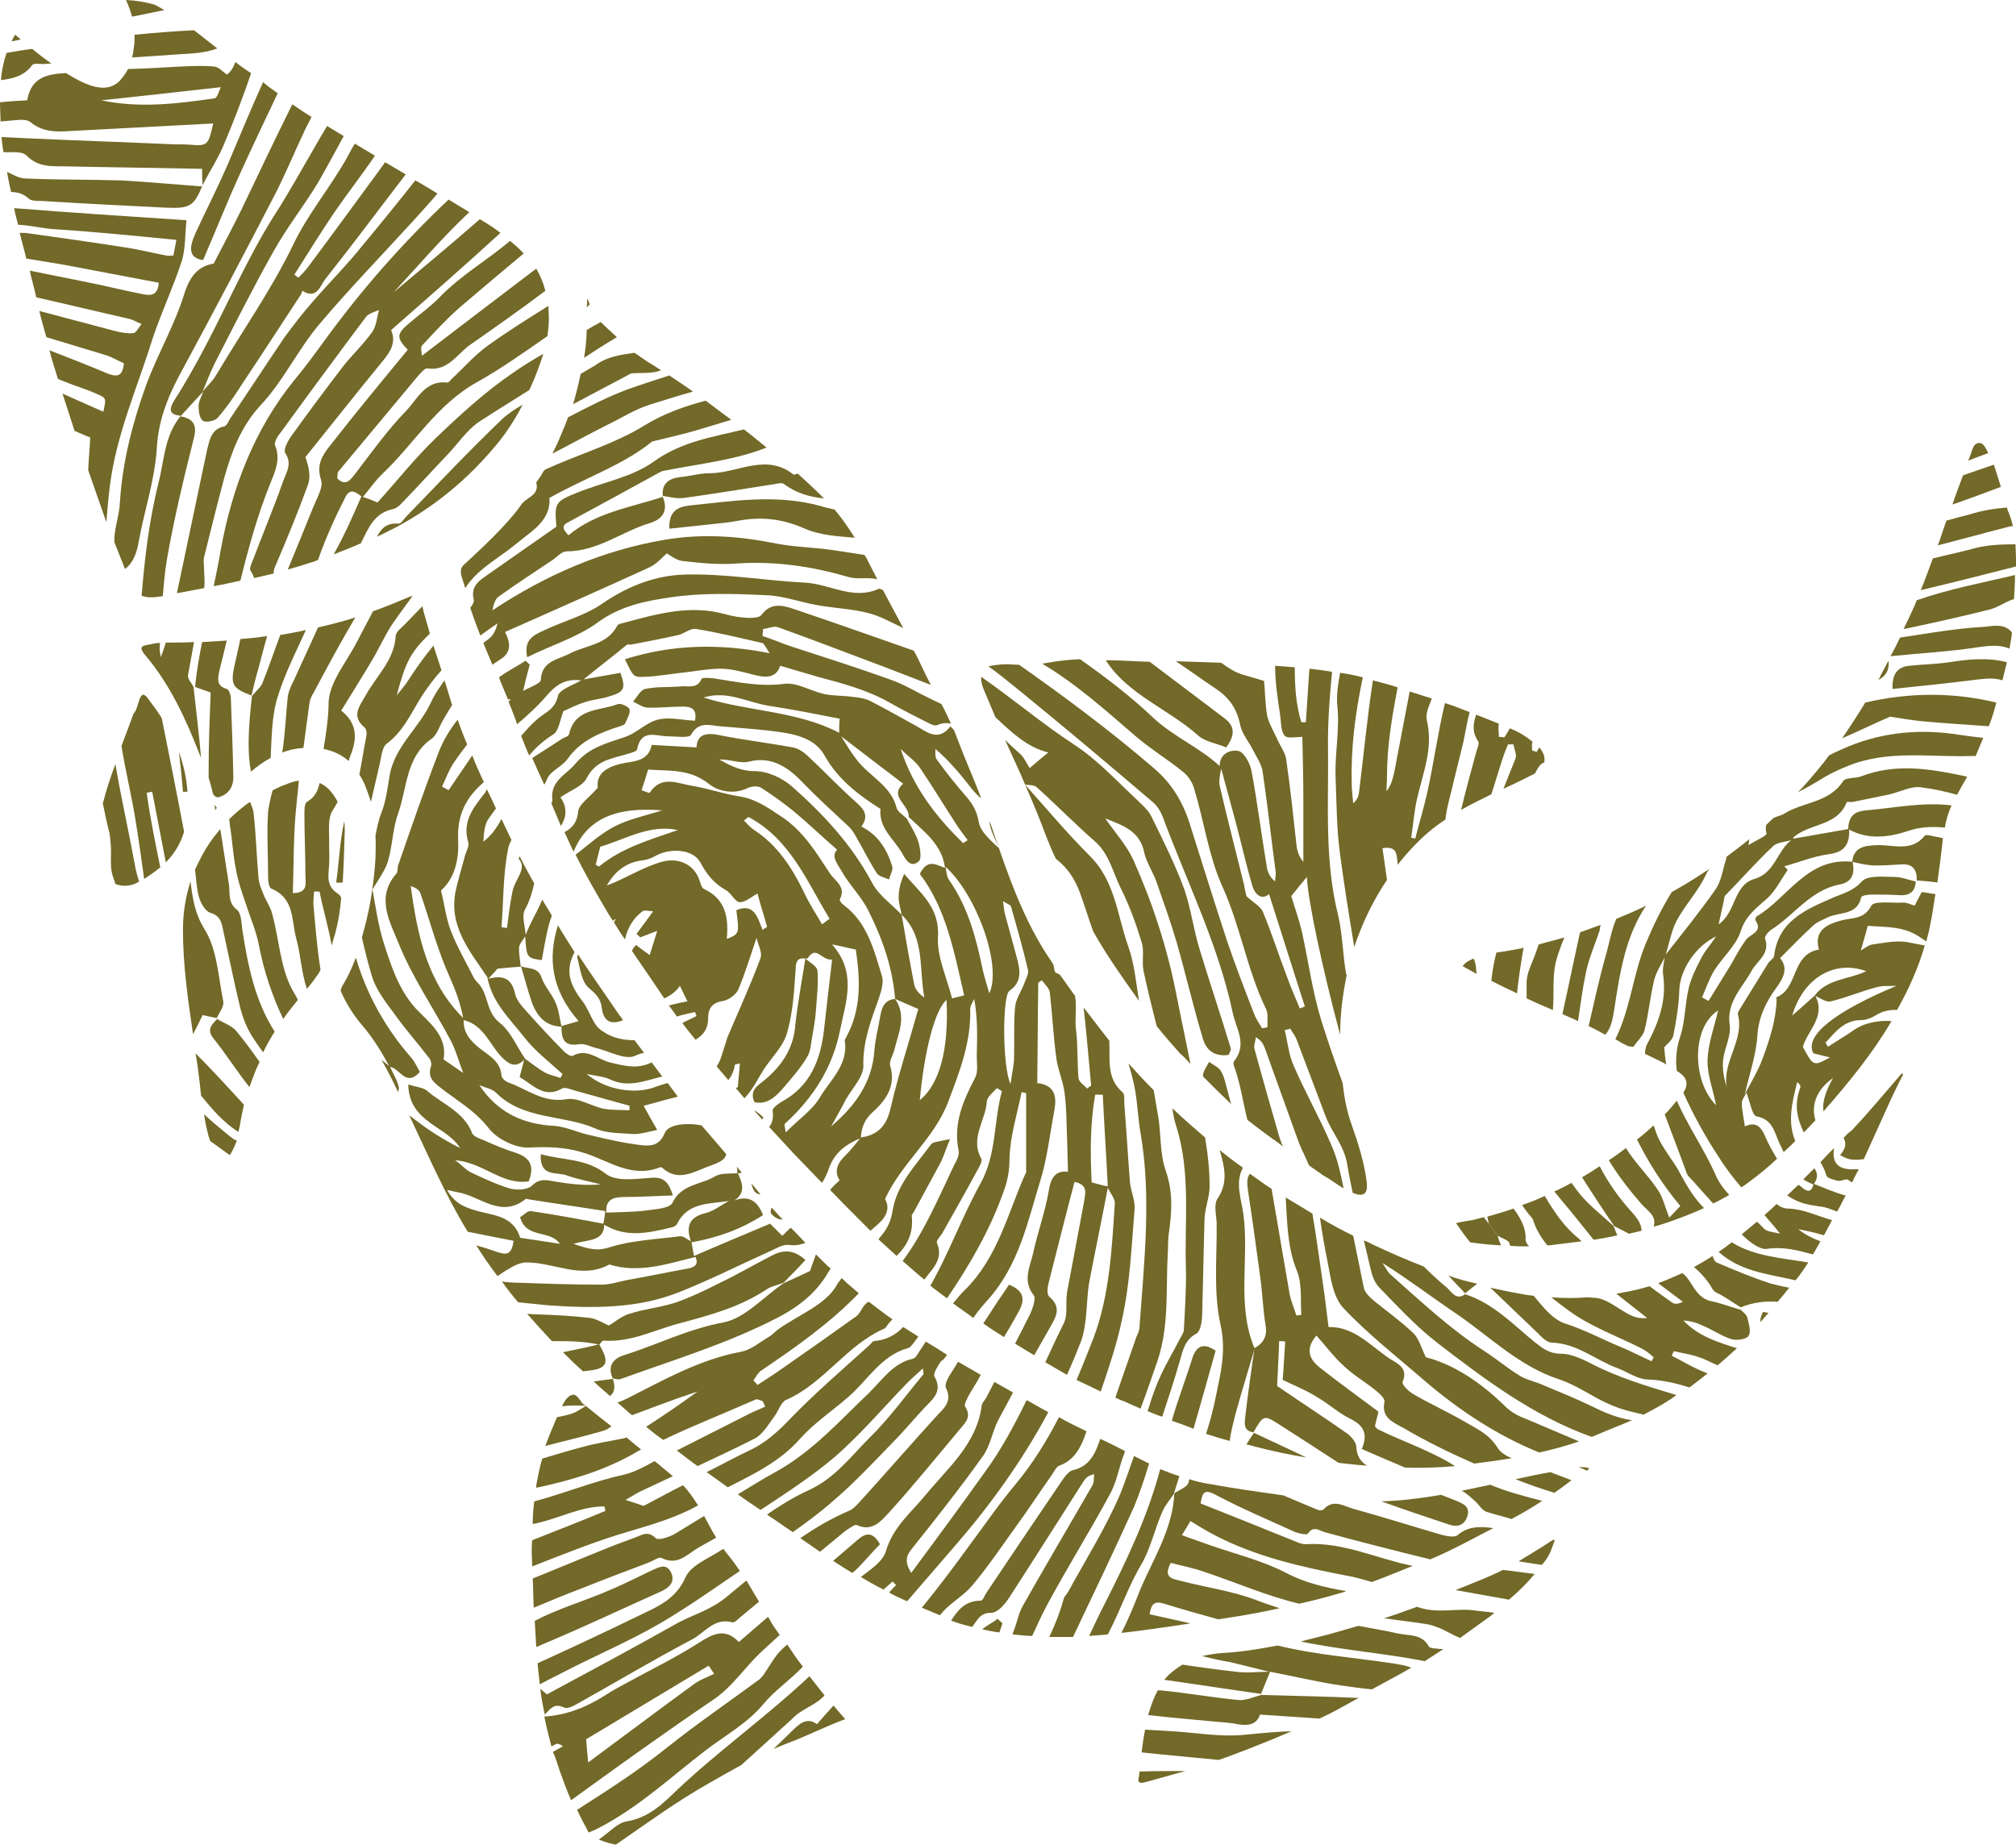 <?xml version="1.0" encoding="utf-8"?>
<!-- Generator: Adobe Illustrator 22.0.1, SVG Export Plug-In . SVG Version: 6.00 Build 0)  -->
<svg version="1.1" xmlns="http://www.w3.org/2000/svg" xmlns:xlink="http://www.w3.org/1999/xlink" x="0px" y="0px"
	 viewBox="0 0 400 366" style="enable-background:new 0 0 400 366;" xml:space="preserve">
<style type="text/css">
	.st0{clip-path:url(#SVGID_2_);}
	.st1{fill:#7D2D6E;}
	.st2{clip-path:url(#SVGID_4_);}
	.st3{clip-path:url(#SVGID_6_);}
	.st4{fill:#006E5F;stroke:#006E5F;stroke-width:0.934;stroke-miterlimit:10;}
	.st5{fill:#004B69;}
	.st6{clip-path:url(#SVGID_8_);}
	.st7{fill:#736928;}
	.st8{clip-path:url(#SVGID_10_);}
	.st9{fill:#EEECD6;}
	.st10{clip-path:url(#SVGID_12_);}
	.st11{fill:#006E5F;}
	.st12{clip-path:url(#SVGID_14_);}
	.st13{clip-path:url(#SVGID_16_);}
	.st14{fill:#8C1E05;}
	.st15{clip-path:url(#SVGID_18_);}
	.st16{clip-path:url(#SVGID_20_);}
	.st17{clip-path:url(#SVGID_22_);}
	.st18{clip-path:url(#SVGID_24_);}
	.st19{clip-path:url(#SVGID_26_);}
	.st20{clip-path:url(#SVGID_28_);}
	.st21{clip-path:url(#SVGID_30_);}
	.st22{clip-path:url(#SVGID_32_);}
	.st23{clip-path:url(#SVGID_34_);}
	.st24{clip-path:url(#SVGID_36_);}
	.st25{clip-path:url(#SVGID_38_);}
	.st26{clip-path:url(#SVGID_40_);}
	.st27{clip-path:url(#SVGID_42_);}
	.st28{clip-path:url(#SVGID_44_);}
	.st29{clip-path:url(#SVGID_46_);}
	.st30{clip-path:url(#SVGID_48_);}
	.st31{clip-path:url(#SVGID_50_);}
	.st32{fill:none;}
	.st33{clip-path:url(#SVGID_52_);}
	.st34{clip-path:url(#SVGID_54_);}
	.st35{clip-path:url(#SVGID_56_);}
</style>
<g id="Ebene_1">
	<g>
		<path class="st7" d="M149.1,234.8c0.3,1.5,0.8,2.1,1.8,2.2C150.3,236.3,149.7,235.5,149.1,234.8z"/>
		<path class="st7" d="M80.6,102.5c-0.5,0.5-1,1.4-1.5,1.4c-2.4-0.2-3.5,1-4.3,2.6c1.9-0.9,3.9-1.9,5.8-3c6.5-3.8,12.1-8.5,17-14.2
			c2.4-2.7,4.4-5.7,6.1-9c-1.4,0.8-2.8,1.7-4,2.8C93.1,89.4,86.9,96,80.6,102.5z"/>
		<path class="st7" d="M301.7,188.2c-1.6,0.3-3.2,0.6-4.8,0.8c-0.5,1.9-0.8,3.8-1,5.6c1.7,0.9,3.4,1.7,5.1,2.5
			c0.3-3.1,0.8-6.1,1.3-9.1C302.1,188.1,301.9,188.2,301.7,188.2z"/>
		<path class="st7" d="M292.9,192.7c0-1-0.2-1.8-0.5-2.5c-0.8,0.3-1.6,0.7-2.2,1.5c0.9,0.5,1.8,1,2.7,1.5
			C293,193.1,293,192.9,292.9,192.7z"/>
		<path class="st7" d="M138.1,85.4c2.3-0.7,4.7-1.4,7-2.1c-1.7-1.3-3.4-2.5-5.1-3.8c0,0,0,0,0,0c-4.1,1.1-8.2,2.5-12.1,4.9
			c-6,3.7-13,5.7-19.6,8.7c-0.1,0.1-0.3,0.2-0.4,0.3c-0.3,0.5-0.6,1.1-1,1.6c-0.2,0.3-0.3,0.5-0.5,0.7c0.6,2.4-1.4,2.8-2.5,3.9
			c-0.1,0.1-0.2,0.2-0.3,0.3c-1.1,1.6-2.4,3.1-3.7,4.5c-2.5,2.7-5.2,5.2-7.9,7.7c-1.1,1-0.3,2.5,0,3.6c0.1,0.3,0.2,0.6,0.3,1
			c2.2-3.4,5.5-5.3,8.6-7.6c1.3-1,2.5-2,3.8-3c2.5-1.9,4.6-4.1,4.3-7.3c7.1-4,14.6-6.5,20.4-11.2C132.6,86.8,135.4,86.2,138.1,85.4z
			"/>
		<path class="st7" d="M136.8,100.3c-2.6,0.3-4.1,1.3-4,4.6c3.6-0.4,6.9-0.7,10.3-1.1c1.2-0.1,2.3-0.3,3.5-0.5
			c4.5-0.8,8.6-0.4,13.1,1.6c3,1.3,6.4,1.5,9.9,1.8c-1.2-1.9-2.5-3.8-4-5.6c-0.9-0.2-1.9-0.4-2.8-0.7
			C154.1,98,145.5,99.4,136.8,100.3z"/>
		<path class="st7" d="M128.9,80.3c2.9-0.9,5.7-1.8,8.6-2.6c-1.5-1.1-3.1-2.1-4.7-3.2c-2.8,0.9-5.6,1.8-8.4,2.8
			c-4,1.5-7.8,3.5-11.7,5.5c-0.4,1.2-0.9,2.3-1.4,3.5c-0.5,1.3-1.1,2.5-1.7,3.7c3.7-1.9,7.3-3.9,10.9-5.7
			C123.4,82.9,126,81.2,128.9,80.3z"/>
		<path class="st7" d="M64.2,148.6c2,0.4,3.6,1.2,5,2.4c0.1-0.5,0.3-1,0.5-1.5c1.3-3.5,0.9-6.2-2-8.5c2.2-3.6,4.3-6.9,6.3-10.3
			c1.3-2.2,2.4-4.7,3.8-6.8c1.3-1.9,2.7-3.8,4.1-5.7c-0.2,0.1-0.3,0.1-0.6,0.2c-2.4,1-4.8,2-7.3,2.9c0,0.1-0.1,0.1-0.1,0.2
			c-1,1.9-2,3.8-3,5.7c-2,4-5.5,8-5.7,12.1C65.2,142.3,64.7,145.5,64.2,148.6z"/>
		<path class="st7" d="M289.9,160.7c1.9-1.1,4-2.1,6-3.1c0.8-2.4,1.5-4.9,2.3-7.3c0.3-0.9,0.7-1.8,1-2.6c0.4,0,0.7,0,1.1,0
			c0.1,0.9,0.7,2,0.4,2.8c-0.8,2-1.6,4-2.4,6c2-0.9,4-1.9,6-2.9c0.1-0.1,0.2-0.1,0.3-0.2c0.4-0.8,0.9-1.7,1.5-2
			c0.1,0,0.2-0.1,0.3-0.1c0.2-1-0.1-2-1-3c-0.2,0.3-0.3,0.6-0.5,0.9c-0.3-0.1-0.6-0.2-0.9-0.3c0-0.5-0.1-1.1,0-1.5
			c0-0.1,0.1-0.1,0.1-0.2c-1.2-1-2.6-1.9-4.1-2.5c-0.1-0.1-0.3-0.1-0.4-0.2c-0.4,0.6-0.7,1.2-1.1,1.8c-0.4,0-0.7-0.1-1.1-0.1
			c0-0.9-0.2-1.8,0-2.6c-1.5-0.6-3-1.2-4.5-1.8c-0.6,1.7-0.9,3.4,0.4,5.3c0.3,0.5-0.3,1.6-0.5,2.5
			C291.8,153.3,290.8,156.9,289.9,160.7z"/>
		<path class="st7" d="M68,175.1c0.2-3.4,0.3-6.8,0.4-10.2c0-0.6,0-1.3-0.1-1.9c-0.9,4-1,8-1.6,12.1C67.2,175.2,67.6,175.1,68,175.1
			z"/>
		<path class="st7" d="M115.2,74.2c-0.4,2-0.9,4-1.5,6c3.9-2.1,7.8-4.1,11.5-6.1c2-0.2,4.1,0.1,5.9-0.6c0,0,0,0,0.1,0
			c-0.9-0.6-1.8-1.2-2.7-1.7c-0.9-0.6-1.7-1.2-2.6-1.8c-2.7,0.4-5.4,0.7-7.8,2.5C117.2,73,116.2,73.6,115.2,74.2z"/>
		<path class="st7" d="M76.8,147.5c3.5-2.6,5-6.6,7.3-10c1.1-1.6,2.2-3.1,3.5-4.5c-0.5-1.6-1.1-3.3-1.6-4.9
			c-1.9,2.3-3.6,4.7-5.2,7.2c-0.5,0.8-1.2,1.5-2.1,2.7c1.8-6.8,2.8-8.6,6.6-12.3c-0.5-1.8-1.1-3.6-1.5-5.4c-1.2,1.2-2.3,2.4-3.5,3.6
			c-0.7,0.7-1.8,1.5-1.8,2.4c-0.3,4.7-3.8,7.8-5.9,11.6c-1.3,2.3-3,4.2-0.2,6.5c0.3,0.3,0.4,1.1,0.3,1.6c-0.5,2.5-0.9,5.2-1.4,7.7
			c0.4,0.6,0.7,1.2,1,1.8c0.5,1.2,0.9,2.4,1.3,3.6c0.6-2.6,1.2-5.2,1.8-7.8C75.7,149.8,75.9,148.1,76.8,147.5z"/>
		<path class="st7" d="M265,154.3c0.2,5.1,0.2,10.3,0.9,15.3c0.8,6.1,1.8,12.2,2.8,18.3c1.4-4.2,3.3-8.3,5.7-12.1
			c0.3-0.4,0.5-0.8,0.8-1.2c-0.3-2.1-0.6-4.2-0.9-6.3c2.9-0.5,2.8,1.2,3,2.9c0,0.1,0,0.3,0,0.4c1.5-1.9,3-3.6,4.8-5.3
			c1.5-1.4,3-2.6,4.7-3.7c0.2-2.2,0.9-4.4,1.4-6.6c0.7-3,1.5-6,2.2-9c0.4-1.9,0.7-3.9,1.2-5.7c-1-0.4-2.1-0.8-3.1-1.2
			c-0.6-0.2-1.2-0.4-1.8-0.6c-1.4,5.8-2.2,11.8-3.5,17.7c-0.7,3.1-1.6,6.1-2.4,9.2c-0.3-0.1-0.6-0.1-0.8-0.2
			c0.4-2.6,0.6-5.3,1.2-7.9c1.2-5.1,3.2-9.9,1.9-15.4c-0.3-1.3,0.4-2.8,1-4.3c-1.5-0.5-2.9-0.9-4.4-1.4c-1,5.2-2,10.5-3,15.7
			c-0.3,1.4-0.6,2.8-1.6,4.1c0-1,0.1-2.1,0.1-3.1c0-5.9,1-11.7,2.1-17.5c-0.1,0-0.1,0-0.2-0.1c-1.6-0.5-3.1-0.9-4.7-1.3
			c-1.1,7.2-1.8,14.5-2.7,21.8c-0.1,0.9-0.2,1.7-1.2,2.6c-0.1-1.3-0.3-2.5-0.3-3.8c-0.2-7.2,0.7-14.1,2.2-21.2
			c-1.5-0.4-3-0.7-4.5-0.9c-0.4,2.1-0.7,4.1-0.6,6.1C265.9,144.7,264.8,149.5,265,154.3z"/>
		<path class="st7" d="M237.8,146c1.4,1.2,3.6,1.5,5.5,2.3c2.1-2.9,1.4-4.5-0.5-5.9c-4.9-3.7-9.8-7.4-14.7-11.1c-1,0-2-0.1-2.9-0.1
			c-1.9-0.1-3.9-0.2-5.8-0.2C223.7,137.8,231.9,140.7,237.8,146z"/>
		<path class="st7" d="M118.6,123.5c4.5-3.3,9.6-4.3,14.6-5c6.2-0.9,12.5-0.7,18.8-0.4c3.4,0.1,6.8,1.4,10.3,2
			c3.4,0.6,6.9,0.7,10.2,1.6c2.3,0.6,4.5,1.9,6.7,2.9c-1.3-2.5-2.7-5-4-7.5c-0.4-0.2-0.8-0.4-1-0.2c-5.1,2.2-9.7-1.1-14.6-1.3
			c-7.8-0.4-15.7-1.8-23.5-1.6c-5.8,0.1-11.4,2.2-16.5,5.7c-3.4,2.4-7.7,3.5-11.5,5.3c-1.9,0.9-4.3,1.7-3.5,5.4
			C109.4,128,114.5,126.5,118.6,123.5z"/>
		<path class="st7" d="M152.8,242.8c-5.3,2.2-10.2,4.3-15.1,6.4c-0.2-0.9-0.3-1.8-0.5-2.7c5-0.9,9.7-2.5,14.2-5.4
			c-1.1-2.8-2.8-4-5.7-2.9c2.3-1.5,1.6-3.5,0.7-5.4c0.3,0,0.5-0.1,0.8-0.1c-0.3-0.4-0.6-0.7-0.9-1.1c0,0-0.1-0.1-0.1-0.1
			c0.1,0.4,0.1,0.9,0.1,1.3c-1.5,0.1-3.2-0.1-4.4,0.6c-2.8,1.7-6.7,1.5-8.5,5.3c-0.6,1.1-3.4,1.2-5.3,1.5c-2.6,0.3-5.2,0.3-7.8,0.4
			c-0.2-2.8,1.6-3.1,3.9-3.1c3,0,5.9-0.2,9.3-0.3c-0.9-3-2.1-3.7-4.4-3.5c-3,0.2-6.9,0.8-8.9-0.8c-4-3.1-8.3-2.6-12.9-3.9
			c-0.3,4.6,3.1,3.5,5.1,4.2c2.2,0.8,4.5,1.2,6.8,1.8c-3.2,0.3-6.3-0.1-9.3-0.6c-1.6-0.3-2.9-0.6-4.4,0.9c-0.9,0.8-3,0.9-4.4,0.5
			c-2.6-0.8-5.2-2-7.7-3.2c-0.9-0.4-1.6-1.3-3.1-2.4c5.7,0.5,9.3,5,14.6,4.2c1.1-2.8,0.5-4.6-2.4-5.6c-2.2-0.7-4.4-1.6-6.6-2.6
			c-0.8-0.3-1.9-0.7-2.2-1.3c-1.6-4.3-5.9-5.8-9-8.5c-0.7-0.6-2-0.7-3.7-1.2c0.2,7.6,7.5,8.1,10.3,12.6c-3.2-1.6-6.2-3.5-8.9-5.6
			c-0.4-0.3-0.8-0.6-1.2-0.9c3.7,7.8,7.1,15.7,11.6,23.1c3,0.6,6,1.2,9.1,1.8c-0.4,3.1-1.7,2.7-3.3,2.2c-1.4-0.5-2.7-0.9-4.1-1.3
			c1.3,2.1,2.7,4.1,4.2,6.1c1-0.7,1.8-1.2,2.7-1.7c0.8-0.5,1.8-0.9,2.7-1c5.6-0.2,11.1,3.5,16.8,0.4c5.9,1.8,11.4-0.1,17.1-1.5
			c0.6,1.4,0,2-1.5,2.3c-3.9,0.7-7.7,1.5-11.6,2.2c-1.8,0.3-3.7,1-5.5,1c-5.7,0-11.3-0.2-17-0.4c-0.9,0-1.8-0.1-2.8-0.2
			c1,1.4,2.1,2.8,3.2,4.1c2,0.2,4,0.4,6,0.6c8.8,0.6,17.6,0.7,25.9-2.6c6.1-2.4,12-5.4,18-8.1c1.2-0.5,2.5-1.4,3.7-1.3
			c1.3,0.2,2.4,0,3.4-0.4c-0.9-1-1.8-1.9-2.8-2.9c0,0-0.1-0.1-0.1-0.1c-0.6,0.5-1.1,1.1-1.7,1.6
			C154.3,244.3,153.4,243.4,152.8,242.8z M103.2,245.6c-1.4-4.6-5.6-4.4-9.1-5.5c-1.9-0.6-3.9-1.3-5.4-4c1.3,0.3,1.8,0.4,2.3,0.5
			c4.4,0.8,8.4,5.2,13.3,1.3c0.2-0.1,0.6,0.1,0.8,0.1c5,0.8,10,1.5,15,2.3c-0.1,0.8-0.2,1.7-0.4,2.5c-4.8-0.9-9.6-1.8-14.4-2.5
			c-0.6-0.1-1.4,0.8-2.1,1.2c1.2,4.4,5.9,2.4,7.9,5.3C108.6,246.4,105.9,246,103.2,245.6z M134.9,245.3c-4.7,0.6-9.6,0.8-14,2.2
			c-2.5,0.8-4.2,0.3-7.1-0.7c2.9-0.9,6-0.4,6.1-3.8c4.4,2.7,8.9,1.6,13.5,0.5c0.4-0.1,0.9-0.4,1-0.8c2.2-4.2,6.4-3.8,10.2-4.4
			c-1.5,0.8-3,2-4.6,2.4c-3.4,0.8-3.9,2.8-2.9,5.6C136.3,245.9,135.6,245.2,134.9,245.3z"/>
		<path class="st7" d="M171.2,259.4c-0.4,0.6-0.7,1.3-1.2,1.7c-4.9,3.5-9.7,6.9-14.6,10.3c-1.7,1.2-3.4,2.3-5.1,3.4
			c-0.3-0.3-0.5-0.6-0.8-0.9c0.5-0.7,0.9-1.6,1.6-2c6.8-4.6,13.5-9.3,19.3-15.3c-0.7-0.6-1.3-1.1-2-1.7c-0.5-0.4-0.9-0.9-1.4-1.3
			c-0.4,0.5-0.8,1-1.1,1.6c-2.3,3.8-7.5,5.7-11.4,8.5c-0.6,0.4-1.1,1-1.7,1.4c-1.9,1.1-3.7,2.7-5.7,3.1c-8.2,1.5-15.4,5.6-22.7,9.3
			c-0.7,0.3-1.3,0.6-1.9,0.8c1,0.8,1.9,1.7,2.9,2.5c2.9-1.1,5.9-2.2,8.9-3.3c1.4-0.5,2.7-0.9,4.1-1.4c-3.4,2.5-6.8,4.8-10.2,7
			c1.1,0.9,2.2,1.8,3.4,2.6c6-2.9,12.2-5.3,18.3-8c0.4-0.2,0.9,0.2,1.4,0.3c0.2,0.4,0.4,0.7,0.5,1.1c-1,0.5-2.1,0.9-3.1,1.4
			c-4.8,2.4-9.6,4.9-14.4,7.3c0.9,0.7,1.7,1.3,2.6,2c0.5,0.4,1,0.7,1.5,1.1c3.8-1.8,7.5-3.5,11.2-5.4c1.7-0.8,2.8-2.8,4-4.4
			c0.8-1,1.3-2.8,2.3-3.3c7.6-3.3,12-10.9,19.6-14.2c0.2-0.1,0.4-0.4,0.6-0.7c0.3-0.4,0.6-0.8,1-1.1c-1.6-1.1-3.1-2.3-4.7-3.5
			C171.8,258.5,171.5,259,171.2,259.4z"/>
		<path class="st7" d="M53.2,174.3c0,0.7,0.2,1.8,0.6,2c4.7,1.9,4,6.4,5,10c0.9,3.3,1,6.8,2.1,9.9c0.8-0.9,1.5-1.9,2.2-2.9
			c0.2-0.3,0.4-0.6,0.5-0.9c-0.7-4.2-1-8.5-1.4-12.7c-0.1-0.9,0.1-1.9,0.1-2.8c0.4,0,0.7,0,1.1,0c0.7,3.6,1.8,7.1,2.4,10.7
			c0.2-0.7,0.4-1.4,0.6-2c0.7-2.5,1.1-5,1.3-7.5c-0.2-0.4-0.4-0.6-0.7-0.8c-2.4-1.6-1.8-3.6-1.7-5.7c0.1-1.3,0-2.6,0-3.9
			c0.1-2.3-0.4-5.2,0.7-6.9c0.4-0.6,0.7-1.2,1-1.7c-0.9-1.7-2-3-3.3-3.6c-0.1-0.1-0.2-0.1-0.3-0.1c-0.3,1.4-0.9,2.8-2.5,3.7
			c-0.5,0.3-0.5,1.6-0.5,2.4c0,4.1,0.2,8.2,0.2,12.3c0,1.4,0.6,3.4-2.5,3.4c0.2-5.6,0.1-11,0.6-16.3c0.2-2,0.4-4,0.6-6
			c-0.9,0.1-1.8,0.4-2.7,0.8c-0.9,0.3-1.7,0.7-2.5,1.1c-0.4,1.4-0.7,2.8-0.9,4.2C52.9,165.2,53.2,169.7,53.2,174.3z"/>
		<path class="st7" d="M39.9,217.4c2.2,2.7,4.4,5.3,7.4,7.2c0.1-0.4,0.2-0.9,0.3-1.3c0.2-1.4,0.5-2.7,0.8-4.1
			c-3.2-3.5-6.3-6.9-9.6-10.2C39.3,211.8,39.6,214.6,39.9,217.4z"/>
		<path class="st7" d="M131.3,315.7c1.7-0.8,2.7-2,1.8-3.8c-1-1.8-2.4-0.9-3.8-0.3c-3.1,1.5-6.3,3.1-9.5,4.4
			c-4.6,1.9-9.3,3.3-13.7,5.6c0.1,1.7,0.2,3.5,0.3,5.2c0.7-0.3,1.4-0.6,2.1-0.9C116.1,322.7,123.7,319.1,131.3,315.7z"/>
		<path class="st7" d="M142.1,305.1c-0.9-1.4-1.6-2.9-2.4-4.3c-2,1.2-3.9,2.4-5.9,3.6c-1.1,0.6-3.2,1.3-3.7,0.8
			c-1.5-1.5-2.6-0.7-3.9-0.2c-1.8,0.7-3.6,1.3-5.3,2c-5,2-10,4.1-15.2,6.2c0.1,1.9,0.1,3.9,0.2,5.8c3.1-1.3,6.2-2.6,9.4-3.8
			c4.5-1.8,9-3.5,13.5-5.2c0.8-0.3,1.9-1.1,2.4-0.9c3.3,1.7,5.2-0.8,7.5-2.1C139.8,306.4,141,305.7,142.1,305.1z"/>
		<path class="st7" d="M158.8,285.4c2.8-3.1,6.4-5.5,9.6-8.3c3.8-3.3,6.4-8.1,11.7-9.6c0.5-0.1,0.9-0.7,1.3-1.2
			c0.3-0.4,0.6-0.8,0.8-1.1c-1-0.6-2-1.3-3-1.9c-1.4,1.5-3.3,2.6-5.8,2.8c-0.3,0-0.6,0.6-1,0.9c-5.3,4.8-10.8,9.5-15.7,14.6
			c-2.3,2.4-4.6,4.5-7.6,6c-3,1.4-5.9,3-8.9,4.5c1.4,1,2.8,2,4.2,3C149.5,292.5,154.8,290,158.8,285.4z"/>
		<path class="st7" d="M105.5,307.9c0,1,0.1,2,0.1,2.9c6.4-2.5,12.8-5.1,19.4-7c4.7-1.4,9.2-2.7,13.5-5.1c-0.9-1.4-1.8-2.8-3-4
			c-2.6,1.3-5.1,2.7-7.8,4.1c-0.5-0.2-1.8-0.6-3.6-1.2c1.3-0.7,2-1.2,2.8-1.6c2.2-1,4.4-2.1,6.6-3.1c-1.2-1-2.4-2-3.6-3
			c-2,1.1-4,2.2-6.1,2.7c-6,1.3-11.8,3.7-17.8,5.3c-0.2,1.5-0.3,3-0.3,4.5c0.3-0.1,0.6-0.1,0.9-0.2c4.5-1,8.6-3.3,13.3-3.3
			c0.1,0.3,0.2,0.6,0.2,0.9c-4.8,2-9.7,3.9-14.5,5.8C105.5,306.4,105.5,307.1,105.5,307.9z"/>
		<path class="st7" d="M57.1,138.2c-0.4,3.7-0.5,7.4-1.1,11.1c1.3-0.5,2.7-0.8,4.2-0.9c0.4-3,0.8-5.9,1.2-8.9c0.1-0.7,0.4-1.4,0.8-2
			c2.7-5.1,5.4-10.1,8.3-15c-2.4,0.8-4.9,1.4-7.4,2c-1.6,3.5-3.2,7-4.8,10.5C57.8,136,57.3,137,57.1,138.2z"/>
		<path class="st7" d="M153,249.2c-3.5,1.8-6.9,3.8-10.5,5.5c-2.7,1.4-5.5,2.7-8.3,3.7c-3,1-6.3,1.3-9.4,2.3c-1.6,0.5-2.9,1.7-4,2.3
			c-1.2-0.5-2.4-1.3-3.7-1.5c-3.5-0.4-7-0.6-10.5-0.7c-0.7,0-1.3-0.1-2-0.1c1.6,1.8,3.2,3.6,4.9,5.4c3.2,0,6.3,0,9.4,0.7
			c0.3-0.3,0.6-0.8,0.8-0.8c5.4,0.4,10.1-2.1,15-3.4c6-1.6,12-3.2,17.3-6.7c1-0.7,2.3-0.9,3.5-1.4c1.4-1.5,2.9-2.9,4.3-4.5
			C157.4,247.8,155.2,248,153,249.2z"/>
		<path class="st7" d="M155.5,254.5C155.5,254.5,155.5,254.5,155.5,254.5C155.5,254.5,155.5,254.5,155.5,254.5
			C155.6,254.5,155.6,254.4,155.5,254.5C155.6,254.4,155.6,254.4,155.5,254.5z"/>
		<path class="st7" d="M161.9,248.9c-0.4,1-0.7,2-1.2,3.3c-1.3,0.6-3.2,1.5-5.2,2.4c-4,2.7-7.7,7-12,7.8c-7,1.3-13.1,4.4-19.7,6.5
			c-2.3,0.7-3.3,2.3-2.2,4.6c0.6,0.1,1.2,0.3,1.6,0.1c9.1-3.3,18.5-6.2,27.3-10.3c5.2-2.4,10.5-5.1,13.8-10.8
			c0.2-0.3,0.4-0.6,0.5-0.8c-0.5-0.4-0.9-0.8-1.4-1.3C162.9,249.9,162.4,249.4,161.9,248.9z"/>
		<path class="st7" d="M83.3,212.7c-0.5-0.9-0.9-1.8-1.5-2.6c-5.3-6-9-12.7-11.2-20.1c-0.7,1.9-1.5,3.7-2.6,5.5
			c-0.2,0.4-0.4,0.7-0.4,1.1c1.1,2.6,2.6,4.9,4.4,7c2.1,2.5,3.7,5.1,5.2,7.9c-0.5-0.4-1-0.8-1.5-1.2c1.2,2.1,2.3,4.3,3.3,6.4
			c0.1-0.4,0.2-0.8,0.1-1.1c-0.3-1.3-1.1-2.6-1.7-3.9C79.3,211.9,80.5,215.8,83.3,212.7z"/>
		<path class="st7" d="M119.9,276c0.4,0.3,0.7,0.6,1.1,1c1-0.7,1.1-1.9,0.6-3.4c-1.3,0.2-2.5,0.3-3.8,0.5
			C118.4,274.7,119.1,275.3,119.9,276z"/>
		<path class="st7" d="M111.7,268.3c1.3,1.3,2.6,2.6,4,3.8c0.5-0.1,1-0.1,1.5-0.2c3.4-0.4,3.7-1.8,1.7-5.1l0.1-0.1c0,0,0,0,0,0
			c0,0,0,0,0,0C116.6,267.3,114.2,267.8,111.7,268.3z"/>
		<path class="st7" d="M121.5,273.5C121.6,273.5,121.6,273.5,121.5,273.5c0.1,0,0.1-0.1,0.1-0.1c0,0-0.1,0-0.1,0
			C121.5,273.5,121.5,273.5,121.5,273.5z"/>
		<path class="st7" d="M229.3,348c4.2,0.4,8.3,0.8,12.5,1.2c2.1-0.7,4.1-1.5,6.2-2.3c2.8-1.1,5.5-2.2,8.3-3.4
			c-3.1,0.1-6.2,0.4-9.3,0.7c-4.7,0.5-9.6-0.4-14.5-0.7c-1.8-0.1-3.5-0.2-5.3-0.3c-0.3,1.5-0.5,3-0.7,4.5
			C227.5,347.8,228.4,347.9,229.3,348z"/>
		<path class="st7" d="M222.7,289.4c0.2-0.5,0.4-1,0.5-1.5c-1.6-0.8-3.3-1.7-4.9-2.4c-0.9,2.6-1.9,5.4-5.4,6.2
			c-0.9,0.2-1.8,1.5-2.4,2.4c-4.9,7.2-9.8,14.5-14.7,21.8c-0.4,0.6-0.8,1.7-1.2,1.7c-3.1,0-4.6,1.9-5.9,4c0,0,0.1,0,0.1,0
			c1.4,0.5,2.7,0.9,4.1,1.2c0.2-0.2,0.3-0.5,0.5-0.7c0.9-1.3,1.5-2.1,3.3-2.1c1.2,0,2.6-1.6,3.4-2.8c5-7.7,9.9-15.5,14.9-23.3
			c0.4-0.6,0.8-1.1,2.1-1.4c-0.1,0.8,0,1.7-0.4,2.3c-4.6,8-9.3,15.9-13.8,23.9c-0.8,1.4-1.1,3.2-1.7,4.7c-0.1,0.3-0.2,0.6-0.3,0.9
			c1.3,0.1,2.6,0.3,3.9,0.3c1-2.2,2-4.4,3.2-6.6c3.9-7.2,8.2-14.1,12.1-21.3C221.4,294.5,221.9,291.8,222.7,289.4z"/>
		<path class="st7" d="M50,138.1c-0.8,6.7-0.9,11.6-0.2,15c1.2-1,2.5-2,3.9-2.7c0.2-3.9,0.2-7.8,1.2-11.5c1.4-4.8,3.7-9.3,5.8-13.9
			c-1.7,0.4-3.4,0.7-5.1,1c-1.2,3.2-2.3,6.5-3.6,9.7C51.6,136.5,50.7,137.2,50,138.1C49.9,138,49.9,138,50,138.1
			c-0.1,0-0.1,0.1-0.1,0.1L50,138.1z"/>
		<path class="st7" d="M21.7,165.2c0.2,0.9,0.2,1.9,0.3,2.8c0.1,1.9-0.2,3.8,0.3,5.6c0.2,0.6,0.4,1.2,0.6,1.8
			c1.3,0.5,2.8,0.5,4.2-0.2c0.2-0.1,0.3-0.2,0.5-0.3c-0.4-1.2-0.7-2.4-0.9-3.6c-1.2-6.6-2.7-13.1-3.8-19.7c-1,2.6-1.8,5.2-2.5,7.8
			C20.8,161.4,21.2,163.3,21.7,165.2z"/>
		<path class="st7" d="M208,280.2c-1.1-0.6-2.2-1.2-3.4-1.9c-0.3-0.2-0.6-0.3-0.9-0.5c-2.4,4.9-5,9.8-8.3,14.3
			c-4.7,6.6-9.5,13.1-14.6,20c-1.4-2.3-1-3.4,0.2-4.9c4.8-6,9.6-12.1,14.1-18.4c1.4-2,1.8-4.8,3-7.1c1-1.8,1.9-3.6,2.9-5.4
			c-1.2-0.7-2.5-1.4-3.7-2.1c-0.5,1-1.1,2.1-1.6,3.1c-0.3,0.5-0.8,1-0.9,1.5c-1,7.8-6.8,12.5-11.3,18c-2.8,3.4-6.3,6.2-7.7,10.9
			c-0.6,2.1-2.9,3.6-5,5.2c1.5,0.9,2.9,1.7,4.5,2.5c0.6-0.5,1.2-1.1,1.8-1.6c0.2,0.2,0.4,0.4,0.7,0.7c-0.5,0.5-1,1-1.4,1.5
			c0.6,0.3,1.3,0.7,2,1c0.5,0.2,1,0.5,1.6,0.7c3.4-3.9,6.7-7.8,10.1-11.7C196.9,298.1,203,289.5,208,280.2z"/>
		<path class="st7" d="M200.2,254.9c-0.7,1.1-1.5,2.2-2.3,3.4c-0.9,1.4-1.9,2.9-2.8,4.3c0.4,0.3,0.9,0.6,1.3,0.9
			c0.9,0.6,1.9,1.2,2.8,1.8c0.9-1.5,1.8-3,2.6-4.5C203,258.8,204,256.4,200.2,254.9z"/>
		<path class="st7" d="M187.9,268.8c-0.4-0.2-0.7-0.4-1.1-0.7c-1-0.6-2.1-1.3-3.1-1.9c-0.4,0.6-0.8,1.2-1.2,1.8
			c-0.4,0.6-0.8,1.5-1.4,1.6c-4,0.9-6.1,4.3-8.8,6.9c-5.8,5.5-11.1,11.5-18.3,15.5c-2.6,1.4-5.1,3-7.6,4.5c1.5,1.1,3,2.1,4.5,3.1
			c5-3.3,10.1-6.6,14.7-10.5c5.3-4.6,9.8-10,14.7-15c0.8-0.8,1.7-1.5,2.8-2.6c0.1,1,0.2,1.2,0.1,1.2c-3.5,4.2-6.8,8.8-10.7,12.6
			c-3.8,3.8-6.9,8.1-12.3,10.5c-2.8,1.3-5.4,2.9-8,4.7c0.4,0.3,0.8,0.6,1.3,0.9c1.3,0.9,2.6,1.8,3.8,2.6c2.7-1.9,5.4-3.9,7.9-6.1
			c4.7-4,8.8-8.5,13.1-12.9c1.6-1.7,3.1-3.5,4.7-5.2c1.6-1.9,4.3-3.4,2.4-6.7c-0.3-0.6,0.7-2.1,1.3-3
			C187.2,269.8,187.6,269.3,187.9,268.8z"/>
		<path class="st7" d="M290.6,256.8C290.7,256.8,290.7,256.7,290.6,256.8c0.1-0.1,0.1-0.1,0.1-0.1
			C290.6,256.7,290.6,256.7,290.6,256.8C290.6,256.8,290.6,256.8,290.6,256.8z"/>
		<path class="st7" d="M287.4,253.1c1.1,1.2,2.2,2.4,3.3,3.5c0.8-0.6,1.6-1.3,2.4-1.9C291.2,254.3,289.3,253.8,287.4,253.1z"/>
		<path class="st7" d="M49.9,138c0.3-1.1,0.5-2.2,0.8-3.3c0.8-2.8,1.5-5.7,2.3-8.5c-0.7,0.1-1.4,0.2-2.1,0.3
			c-1.1,0.1-2.2,0.2-3.2,0.3c-0.4,1.8-0.8,3.6-1.2,5.4C45.7,135.9,46.2,136.6,49.9,138z"/>
		<path class="st7" d="M57.1,113c1.5-0.4,3.1-0.9,4.6-1.4c0.5-0.1,0.9-0.3,1.4-0.5c1.5-4.3,3.4-8.5,5.5-12.6c0.9-1.7,2.1-0.8,3.1,0
			c-1.7,3.9-3.4,7.8-5.5,11.5c1.8-0.7,3.6-1.4,5.4-2.2c1.5-3,2.6-6,6.4-6.8c1-0.2,1.9-1.4,2.7-2.2c2.7-2.8,5.4-5.8,8.1-8.6
			c2.1-2.2,3.9-5,6.4-6.6c3.2-2.1,6.5-4.1,9.8-6.2c0.1-0.2,0.2-0.4,0.3-0.6c1-2.2,1.8-4.4,2.5-6.6c-2.1,1.2-4.2,2.5-6.2,3.9
			c-5.4,3.7-10.3,8.2-15,12.7c-4.2,4-7.8,8.6-11.7,12.9c-1-0.4-1.9-0.8-2.9-1.1c1.3-1.5,2.4-3.2,3.9-4.6c6.3-6,10.8-13.8,18.8-18.2
			c4.8-2.7,9.3-5.9,13.9-9.1c0.2-1.2,0.3-2.4,0.3-3.6c0-0.8-0.1-1.6-0.1-2.4c-4,2.5-8,5-11.9,7.8c-2.7,1.9-4.9,4.5-7.3,6.7
			c-0.3,0.3-0.6,0.8-0.9,0.7c-4.3-0.5-5.9,3.3-8.1,5.6c-3.7,3.8-6.9,8.3-10.2,12.6c-1,1.3-1.9,2.4-3.5,0.8c0.1-0.4,0-1,0.2-1.3
			c5.3-6.4,10.7-12.8,16-19.2c0.5-0.5,1.2-1.4,1.7-1.3c4.1,0.6,5.8-2.8,8.5-4.7c5-3.5,10-7,14.9-10.7c-0.4-1.6-1-3-1.8-4.4
			C98.9,59,91.4,64.7,83.7,70.6c0-0.7-0.3-1.7,0-2c2.4-2.6,4.8-5.2,7.4-7.5c4.2-3.6,8.5-7.2,12.8-10.8c-0.8-0.9-1.7-1.7-2.7-2.5
			c-4.5,3.8-9.7,6.8-13.8,11c-1.9,2-4.2,3.6-6.3,5.4c-2.5,2.1-2.4,2.9-0.2,5.2c-5.2,6.3-10.4,12.6-15.4,19c-1.5,1.9-2.8,3.8-1.8,6.8
			c0.5,1.4-0.8,3.6-1.5,5.3C60.5,104.7,58.8,108.9,57.1,113z"/>
		<path class="st7" d="M287.1,255.5c-1.6-1.3-3.1-2.7-4.6-4.2c-3.4-1.3-6.8-2.8-10.2-4.4c-0.6-0.3-1.2-0.6-1.7-0.8
			c0.4,1.8,0.9,3.7,1.3,5.5c0.3,1.4,0.8,2.9,1.8,3.9c3.6,3.7,7.2,7.6,11.3,10.8c9.6,7.4,19.3,14.7,30.8,18.8c0.3-0.1,0.6-0.2,1-0.4
			c2.3-1,4.7-1.9,7-2.9c-2.7-0.4-5.2-1.4-7.6-2.6c-3.5-1.7-7.2-3.2-10.8-4.7c-1.3-0.5-2.7-0.8-3.8-1.5c-2.5-1.5-4.7-3.4-7.2-5
			c-6.8-4.4-12.6-9.9-18.6-15.2c-0.6-0.6-1-1.5-1.5-2.2c5.1,3.2,9.8,6.8,14.7,10.1c6.6,4.5,12.4,10.4,20.4,13
			c3.3,1.1,6.2,3.2,9.4,4.7c1.7,0.8,3.5,1.4,5.3,1.8c0.7,0.2,1.4,0.3,2,0.5c1.7-0.9,3.4-1.8,5.1-2.9c0.5-0.3,1-0.7,1.4-1
			c-5.9-1.8-11.7-3.5-17.2-6.4c-1.8-0.9-3.8-1.8-5.7-1.8c-2.3,0-3.5-1-5.2-2.3c-4.3-3.5-8.2-7.7-13.8-9.5
			C288.9,258.1,288,256.3,287.1,255.5z"/>
		<path class="st7" d="M383.5,110.8c-0.8,2.1-1.5,4.2-2.4,6.3c6.3-1.5,12.6-3.1,18.9-4.7c0-0.5,0-1.1,0-1.6c0-0.9-0.1-1.9-0.1-2.8
			c-2.6,0-5.3,0.1-7.8,0.7C389.2,109.5,386.3,110.1,383.5,110.8z"/>
		<path class="st7" d="M372.7,134.9c1.6-0.8,2.2-2.1,2-3.8c-0.5,0.9-1,1.9-1.5,2.8C373.1,134.2,372.9,134.5,372.7,134.9z"/>
		<path class="st7" d="M392.6,128.4c2.2-0.3,4.3-0.5,6.1,0.3c0.2-1.1,0.4-2.1,0.5-3.2c-1.6-2-4-1.2-5.9-1.1
			c-5.2,0.3-10.4,1.2-15.6,2c-0.2,0-0.5,0.1-0.7,0.1c-0.6,1.2-1.2,2.5-1.9,3.7C381,129.6,386.8,129.3,392.6,128.4z"/>
		<path class="st7" d="M194.9,323.3c1.1,0.2,2.3,0.5,3.4,0.6c0.2-0.6,0.4-1.2,0.6-1.8c-0.3-0.3-0.6-0.6-1-0.9
			C197,322,195.7,322.5,194.9,323.3z"/>
		<path class="st7" d="M116.2,278.9c-0.1-0.1-0.2-0.1-0.3-0.2c-0.1,0-0.1-0.1-0.2-0.1c-0.7-0.8-1.3-2.2-2.3-1.8
			c-0.9,0.3-1.4,1.3-1.9,2.2c0.1,0,0.3,0,0.4,0C113.4,278.8,114.8,278.9,116.2,278.9z"/>
		<path class="st7" d="M334.6,232.6c0.2,0.7,0.8,1.2,1.3,1.7c1.1,1.3,2.2,2.5,3.3,3.7c0.2,0.3,0.5,0.5,0.7,0.8
			c1.1-0.5,2.1-1.1,3.2-1.7c-1.2-1.3-2.2-2.7-2.8-4.2c-2.2-4.9-5.4-9.5-7.6-14.5c-0.8,0.9-1.5,1.9-2.4,2.7
			C331.7,224.9,333.2,228.7,334.6,232.6z"/>
		<path class="st7" d="M111,351.2c0.7,2,1.5,4.1,2.3,6c9.4-6.8,18.7-13.5,28.3-20c3.8-2.6,6.2-6.4,9.4-9.4c1.2-1.1,2.5-2.3,3.7-3.4
			c-0.2-0.3-0.5-0.7-0.7-1c-0.6-0.8-1.1-1.7-1.6-2.6c-1.9,1.6-3.8,3.3-5.8,5c-2.8-2.9-5.2-1.6-8,0.2c-4.7,3-9.7,5.4-14.6,8.1
			c-1.3,0.7-2.6,1.4-3.8,2.2c-4.1,2.6-7.9,4-12.2,4.3c0.4,2,0.9,4,1.4,5.9c0.3-0.1,0.6-0.3,0.8-0.4c0.4-0.2,0.8-0.1,1.5,0.4
			c-0.7,0.4-1.3,0.7-2,1.1C110.3,348.9,110.6,350,111,351.2z M140.6,330.5c0.4,0.5,0.7,1.1,1.1,1.6c-1.4,0.7-2.9,1.2-4.2,2.2
			c-7,5.1-13.9,10.3-20.8,15.4c-0.1-0.9-0.2-2.3-0.4-4.6C124.4,340.2,132.5,335.4,140.6,330.5z"/>
		<path class="st7" d="M93.1,42.1c-0.1-0.1-0.2-0.1-0.3-0.2c-1.3-0.8-2.5-1.5-3.8-2.3c-9.1,8.6-17.3,17.9-24.7,28.1
			c-1.9,2.6-3.8,5.2-5.8,7.6c-8.1,9.9-12.5,21.7-14.7,33.8c-0.4,2.4-0.9,4.8-1.4,7.2c1.8-0.3,3.5-0.7,5.3-1.1
			c1.6-6.5,3.4-13,5.9-19.2c1-2.5,2.1-4.8,1-7.6c-0.3-0.6,0.5-1.9,1.1-2.6c5.6-7.7,11.2-15.3,16.9-22.9c0.5-0.7,1.7-1,2.6-1.4
			c-0.4,1.4-0.5,3.1-1.3,4.3c-1.7,2.4-3.8,4.4-5.6,6.6c-3.6,4.7-7.2,9.5-10.7,14.4c-0.6,0.9-1.4,2.5-1,3.1c1.5,2.2,0.1,4-0.5,5.8
			c-1.8,5.1-3.9,10.1-5.8,15.1c-0.3,0.8-0.9,2-0.6,2.4c0.3,0.5,0.6,1,0.7,1.5c1.3-0.3,2.6-0.6,3.9-0.9c0-0.4,0-0.9,0.3-1.4
			c2.3-5.4,4.5-10.7,6.5-16.2c0.6-1.6,0.2-3.5-0.5-5.5c4.9-6.1,9.8-12.3,14.8-18.4c1.7-2.1,3.4-4,2.2-6.8
			c7.4-6.5,14.6-12.8,21.7-19.3c-1.3-1-2.7-1.9-4.1-2.7c-5.6,4.9-11.4,9.7-17.1,14.5C83,52.7,87.8,47.1,93.1,42.1z"/>
		<path class="st7" d="M236.6,269.4c-1.3,4.2-2.9,8.3-4.1,12.5c1.4,0.5,2.9,1,4.3,1.6c1.5-5.1,2.9-10.3,4.4-15.5
			C239,266.5,237.5,266.8,236.6,269.4z"/>
		<path class="st7" d="M346.1,245.4c1.2,1.2,3.2,2.6,4.5,2.4c3.2-0.5,6.2,0.3,9.1,1.1c0.5-0.8,1-1.7,1.5-2.6c-1.6-0.6-3-1.3-4.4-2.4
			c1.7,0.3,3.4,0.7,5.1,1.2c0.5-1,1.1-2,1.6-3c-2.9-0.8-5.6-2.2-8.7-2.3c-0.9,0-1.7-0.4-2.3-0.9c-0.7,0.7-1.4,1.3-2.1,1.9
			c-0.1,0.1-0.2,0.2-0.3,0.3c1,1.2,2.1,2.4,3.1,3.7c-0.9-0.3-2.4-0.3-3.2-1c-0.4-0.5-0.9-0.9-1.4-1.4c-1,0.8-2,1.7-3,2.5
			C345.8,245.1,345.9,245.3,346.1,245.4z"/>
		<path class="st7" d="M111.9,338.8c0.6,0.3,1.7-0.2,2.4-0.6c7.7-4.3,15.2-8.8,23-12.9c2.5-1.3,4.4-4.4,8-3.4
			c0.5,0.1,1.2-0.7,1.8-1.2c1.2-1,2.3-1.9,3.5-2.9c-0.8-1.4-1.7-2.8-2.5-4.2c-1.3,1.1-2.7,2.2-4,3.3c-3,2.5-6.4,3.4-9.6,5.1
			c-8.5,4.8-17.1,9.4-26,14.2c-0.3-0.3-0.8-0.7-1.3-1.1c0.2,1.7,0.5,3.4,0.9,5.1C109.1,339.2,109.9,337.8,111.9,338.8z"/>
		<path class="st7" d="M349.8,260.3c-0.4,0.8-0.6,1.5-0.5,2c0.5-0.6,1.1-1.2,1.6-1.8C350.5,260.4,350.1,260.4,349.8,260.3z"/>
		<path class="st7" d="M300.3,239.8c-1.7,0.6-3.5,1.1-5.2,1.6c0.1,0.5,0.2,1,0.3,1.4c0.6,0.8,1.2,1.6,1.8,2.4
			c0.8,0.5,2.2,0.9,2.3,1.5c0,0.2,0.1,0.4,0.2,0.5c1.2,0.1,2.5,0.1,3.7,0.1c-0.4-0.4-0.7-0.9-0.7-1.3
			C302.8,243.5,301.6,241.6,300.3,239.8z"/>
		<path class="st7" d="M122.4,66.9c-1.1-1-2.2-2-3.2-3c-0.9,0.5-1.9,1-2.8,1.6c0,1.1-0.1,2.2-0.2,3.3c-0.1,0.7-0.2,1.4-0.3,2.2
			C118,69.6,120.2,68.2,122.4,66.9z"/>
		<path class="st7" d="M294.4,241.5c-0.8,0.2-1.5,0.4-2.3,0.6c-1.1,0.2-2.2,0.3-3.2,0.6c0.9,1.3,1.8,2.6,2.8,3.8
			c2,0.3,4.1,0.5,6.1,0.6c-0.2-0.7-0.6-1.3-0.6-1.9c-0.6-0.8-1.2-1.6-1.8-2.4C295.1,242.4,294.8,242,294.4,241.5z"/>
		<path class="st7" d="M131.5,98.4C131.5,98.4,131.4,98.4,131.5,98.4c-0.1,0-0.1,0.1,0,0.1c0,0,0,0,0,0
			C131.5,98.5,131.5,98.5,131.5,98.4z"/>
		<path class="st7" d="M116.5,59.2c0,0.6,0,1.2-0.1,1.8c0.2-0.2,0.4-0.4,0.6-0.6C116.9,60,116.7,59.6,116.5,59.2z"/>
		<path class="st7" d="M135.7,98.8c5.9-0.8,11.8-1.8,17.7-2.7c0.7-0.1,1.7-0.4,2.1-0.1c2.5,1.9,5.2,2.6,8,2.9
			c-1.7-1.7-3.4-3.3-5.2-4.9c-0.1,0-0.3,0-0.4,0.1c-0.1,0-0.3,0.1-0.4,0.1c-5.5-4.4-11.1-0.3-16.7-0.3c-2,0-4,0.6-6.1,0.8
			c-2.2,0.3-3.4,1.4-3.2,3.7C132.9,98.6,134.3,99,135.7,98.8z"/>
		<path class="st7" d="M116.2,279c-0.9,0.5-1.8,1.2-2.8,1.5c-0.9,0.3-1.9,0.5-2.9,0.7c-0.8,1.9-1.6,3.8-2.3,5.7
			c3.8-1,7.7-1.9,11.5-3c0.6-0.2,1.1-0.5,1.6-0.9c-1.7-1.3-3.3-2.6-5-4C116.3,279,116.3,279,116.2,279z"/>
		<path class="st7" d="M116.3,278.9C116.2,278.9,116.2,278.9,116.3,278.9C116.2,279,116.2,279,116.3,278.9
			C116.3,278.9,116.3,278.9,116.3,278.9C116.3,278.9,116.3,278.9,116.3,278.9z"/>
		<path class="st7" d="M153.1,240.9c0.6,0.7,1.4,1.1,2.2,1.1c-0.7-0.8-1.5-1.6-2.2-2.4C152.9,240.1,152.8,240.6,153.1,240.9z"/>
		<path class="st7" d="M127.2,287.6c-1-0.8-2-1.6-2.9-2.4c-0.3,0.2-0.7,0.2-1.1,0.3c-2.5,0.5-5.1,0.9-7.6,1.6
			c-2.7,0.7-5.3,1.5-8,2.3c-0.5,1.6-0.8,3.2-1.1,4.8c-0.1,0.3-0.1,0.7-0.1,1c6.6-1.4,13.2-3.3,19.4-6.8
			C126.1,288.2,126.6,287.9,127.2,287.6z"/>
		<path class="st7" d="M132.3,109.8c0.7,0.4,1.8,1.3,3,1.5c3.6,0.4,7.3,0.8,11,0.5c7.6-0.5,14.9,0.6,22.1,2.7c1.7,0.5,3.8,0,5.5,0.4
			c0.1,0,0.1,0,0.2,0.1c-0.6-1.2-1.2-2.3-1.8-3.5c-0.2-0.5-0.5-1-0.8-1.4c-1.9-0.3-3.9-0.6-5.9-0.9c-3.8-0.6-7.6-0.6-11.3-1.3
			c-7.4-1.5-14.8-2.1-22.4-0.8c-12.4,2.1-23.6,7-34.2,14c0.2-1,0.5-2.2,1.2-2.7c3.6-2.6,7.2-4.9,10.9-7.4c0.8-0.6,1.7-1.6,2.6-1.6
			c6.2,0,10.9-3.9,16.5-5.6c2.7-0.8,3.7-2.6,2.6-5.2c-6.5,2.1-13.3,3.1-18.7,7.6c-2-2-0.5-2.3,0.7-3c5.9-3.2,11.8-6.4,17.6-9.6
			c0.4-0.2,0.8-0.2,1.2-0.3c6.6-1.3,13.5-2,19.8-4.5c-1.5-1.2-2.9-2.4-4.5-3.6c-6.1,1.5-12.4,2.4-17.9,6.4
			c-4.3,3.1-10.2,4.1-15.3,6.2c-4.3,1.7-4.4,2.1-4,6.7c-4.4,3.1-8.9,6.2-13.3,9.3c-1.8,1.3-3.8,2.3-3.1,5.2c0.1,0.4-0.2,1-0.7,1.6
			c0.6,1.8,1.3,3.7,2,5.5c1.1-0.8,2.2-1.6,3.4-2.4c-0.3,1.4-0.9,2.5-1.9,3.2c-0.3,0.2-0.6,0.4-0.9,0.7c0.6,1.4,1.2,2.9,1.8,4.3
			c0.5-0.4,1.1-0.7,1.6-1.1c2.2-1.3,2-3.3,0.9-5.4c9.7-4.3,19.2-8.5,28.6-12.8C130.3,111.9,131.3,110.7,132.3,109.8z"/>
		<path class="st7" d="M40.5,221.1c0.2,1.5,0.5,2.9,0.9,4.4c0.1,0.3,0.2,0.6,0.3,0.9c1.3,0.9,2.6,1.9,3.9,2.8c0.6-0.9,1-1.9,1.4-2.9
			c-0.5-0.1-1.1-0.6-1.6-1C43.7,223.9,42.1,222.6,40.5,221.1z"/>
		<path class="st7" d="M266.6,235.8c-0.6-2.9-1.2-5.8-2.4-8.5c-2.3-5.4-5.2-10.5-7.5-15.8c-1-2.2-1.2-4.7-1.8-7.1
			c0.4-0.1,0.8-0.2,1.1-0.3c0.4,0.7,0.9,1.3,1.2,2c2,5.2,3.9,10.4,5.9,15.6c1.3,3.2,3.6,5.7,4.2,9.3c0.3,1.9,0.7,3.8,1.1,5.7
			c0.1,0,0.2,0.1,0.3,0.1c1.9,0.7,2.7,0,2.5-2.1c-0.5-4-1.7-7.8-3-11.5c-1-2.7-1.5-5.5-1.8-8.3c-1.5-4.1-2.9-8.2-4.2-12.3
			c-1.8-5.8-2.6-11.9-3.9-17.8c-0.6-2.5-1.5-5-2.1-7c1.2-1.5,2.1-2.6,3.1-3.8c0.2,4.6,3,17.9,6.6,31.3c0-4,0.5-8,1.3-11.8
			c0-0.1,0-0.2-0.1-0.2c-0.7-3.9-0.7-7.9-1.6-11.7c-2.7-10.8-1.9-21.7-2-32.6c-0.1-5.3,0.3-10.5,0.8-15.7c-0.2,0-0.4-0.1-0.6-0.1
			c-1.3-0.2-2.6-0.4-3.9-0.5c-0.2,3.5-0.5,7.1-0.7,10.6c-0.3,0-0.6,0-0.9,0c-1.1-3.6-1.3-7.2-1.3-10.9c-1.3-0.1-2.6-0.2-3.9-0.3
			c0,3.3,0.5,6.5,1,9.8c0.2,1.4,0.1,3.1,0.9,4.1c0.6,0.6,2.4,0.2,3.5,0.2c0.1,4.3,0.2,8.4,0.2,12.4c0,4.1,0,8.3,0,12.4
			c-1-1.2-1.3-2.4-1.4-3.7c-0.6-5.5-1.2-11.1-2-16.6c-0.2-1.5-1.3-2.8-1.9-4.3c-0.7-1.5-1.6-3-1.9-4.5c-0.4-2.5-0.4-5.1-0.6-6.8
			c-2.8-0.9-4.8-1.2-6.4-2.2c-0.7-0.4-1.4-0.9-2.1-1.4c-3-0.1-6-0.2-9-0.3c2.7,1.8,5.3,3.7,8,5.5c2.7,1.8,4.2,4.1,4.8,7.3
			c0.4,1.7,1.7,3.2,2.5,4.8c0.7,1.4,1.7,2.8,1.9,4.2c1,6.6,1.7,13.3,2.6,19.9c0.1,0.6-0.1,1.3-0.1,2c-1-0.8-1.4-1.7-1.6-2.6
			c-1.1-6.5-1.9-13-3.1-19.4c-0.3-1.5-1.5-3.7-2.6-3.9c-1.6-0.3-3.7,0.5-3.7,3c-4-3.7-9.1-5.8-13.1-9.5c-4.5-4.3-9.5-8.1-14.6-11.7
			c-2.2,0.1-4.3,0.3-6.4,0.7c-0.4,0.1-0.8,0.1-1.1,0.2c6.6,3.9,12.4,9.1,18.2,14.1c3.1,2.7,6.6,4.8,9.8,7.4c1,0.8,1.9,2.2,2.2,3.5
			c1.9,6.3,2.8,13,5.4,18.9c3.7,8,5,16.8,8.8,24.6c0.5,1,0.2,2.4,0.3,3.6c-0.4,0.1-0.7,0.2-1.1,0.2c-0.5-0.8-1-1.6-1.4-2.4
			c-1.9-4.9-3.8-9.8-5.5-14.8c-2.5-7.6-4.9-15.3-7.3-22.9c-1.4-4.6-3.6-8.4-7.4-11.6c-8.5-7.3-17.5-14-26.6-20.4
			c-0.9,0-1.7-0.1-2.6-0.1c-1.2,0-2.4,0.2-3.5,0.4c2,1.4,4,3.1,5.9,4.6c9.1,7.4,18,14.9,26.9,22.5c0.7,0.6,1.3,1.6,1.7,2.5
			c4.8,13,11.1,25.5,14,39.2c0.7,3.2,2.9,6.2,0.3,9.5c-0.2,0.2-0.2,0.6-0.1,0.9c1.3,3.5,1.8,7.2,2.7,10.8c1.9,1.5,3.9,3,5.9,4.4
			c0.4,0.3,0.8,0.6,1.2,0.9c-0.3-0.5-0.5-1.1-0.7-1.7c-1.7-5.9-3.4-11.8-5-17.7c-0.2-0.7,0.2-1.5,0.3-2.3c1.1,0.7,1.4,1.3,1.7,2
			c2.3,6.3,4.5,12.6,6.8,18.9c0.6,1.5,1.4,3,2,4.5c0.9,0.7,1.9,1.3,2.8,2C264,234,265.2,235,266.6,235.8z M250.6,181
			c-0.4-1.1-1.8-1.8-3.3-3.2c0-0.1-0.3-1.2-0.5-2.4c-1.6-6.5-3.3-13-4.8-19.5c-0.2-1.1,0.1-2.3,0.3-3.4c1,3.6,1.9,7.1,2.9,10.7
			c1.1,4.1,2,8.2,3.2,12.3c0.6,2.2,2,3.1,3.4,1.9c2.4,7.5,4.7,14.9,7.1,22.3c-0.3,0.1-0.7,0.3-1,0.4c-0.8-2-1.7-3.9-2.4-5.9
			C253.8,189.8,252.4,185.3,250.6,181z"/>
		<path class="st7" d="M236.2,211.1c-0.9-4.6-1.9-9.2-2.8-13.8c-1.8-9.2-4.7-18.1-8.5-26.6c-1.3-2.9-3.5-5.3-5.6-8.3
			c3.6,1.4,6.8,2.5,7.7,6.6c0.4,2.1,1.8,4,2.5,6.1c1.4,4,2.8,7.9,4,12c1.8,6.3,3.3,12.8,5.2,19.1c0.7,2.3,2.4,3.5,5.1,3.1
			c0.2-0.6,0.5-1,0.4-1.3c-2-6.6-4.2-13.1-6.2-19.7c-1.2-3.9-1.7-8-3-11.8c-1.8-4.9-4.2-9.7-6.5-14.4c-0.6-1.3-1.8-2.3-2.8-3.3
			c-4.1-3.8-7.9-8-12.5-11c-6.4-4.2-12.2-9.1-18.5-13.5c-0.1,0.7,0.1,1.5,0.4,2.3c0.8,1.9,1.6,3.8,2.4,5.7c3.2,3,6.3,6,10.5,7
			c-1.1,0.9-2.2,1.8-3.7,3.1c-0.7-1.1-1.2-2.3-2.1-3c-0.9-0.8-1.9-1.7-2.8-2.6c0.4,0.8,0.7,1.6,1.1,2.4c1,2.2,2,4.3,2.9,6.5
			c0,0,0,0,0.1,0l-0.1,0c0,0,0,0,0,0c0.8,0.1,1.8,0,2.3,0.5c3.9,3.5,7.6,7.3,11.5,10.7c2.9,2.5,3.6,6.2,5.2,9.4
			c1.7,3.4,3,7,4.1,10.6c0.6,1.8,0,3.9,0.4,5.8c0.8,3.7,1.7,7.3,2.6,10.9c1.5,1.9,3.1,3.7,4.7,5.5
			C234.9,209.6,235.5,210.4,236.2,211.1z"/>
		<path class="st7" d="M300.7,293.5c2.5,1,5.1,1.9,7.7,2.7c1-0.7,2-1.4,3-2.2c0.1-0.1,0.3-0.2,0.4-0.3c-1.4-0.5-2.8-1.1-4.2-1.6
			C305.3,292.5,303,293,300.7,293.5z"/>
		<path class="st7" d="M227.3,353.6c2.6-0.7,5.3-1.5,7.9-2.2c-3,0-6.1,0-9.1,0.1c0,0.3-0.1,0.6-0.1,0.9
			C225.8,353.2,225.6,354.1,227.3,353.6z"/>
		<path class="st7" d="M304.5,312.3c-0.3,0-0.5-0.1-0.8-0.1c-1.8-0.2-3.6-0.5-5.5-0.7c-3,1.5-6.2,2.7-9.4,4
			c3.5,0.6,7.1,1.3,10.6,1.9C301.3,315.8,303,314.1,304.5,312.3z"/>
		<path class="st7" d="M41.7,181.1c2.1,0.6,2.3,2.1,2.6,3.6c1.1,5,2.1,10,3.3,15c0.5,2.1,1.3,4.1,2.4,5.9c0.7,1.1,1.5,2.2,2.2,3.2
			c0.7-1.4,1.4-2.7,2.3-4.1c-3.9-6.1-5.3-13-6.4-20.1c-0.2-1.4-0.2-3.4-1.1-4.1c-1.9-1.5-1.3-3.4-1.6-5.2c-0.6-3.6-1.1-7.2-1.7-10.8
			c-1.6,1.9-3,3.9-4.1,6.2c-0.3,0.6-0.6,1.2-0.9,1.8c0.2,1.8,0.3,3.5,0.7,5.2C39.7,179,40.7,180.8,41.7,181.1z"/>
		<path class="st7" d="M223.9,187.9c-2.2-6.1-2.6-13.1-7.7-18.1c-4.5-4.5-8.6-9.4-12.8-14.1c1.5,3.4,2.9,6.8,4.2,10.3
			c0.6,1.5,1.2,3,1.9,4.4c2.2,1.7,3.7,3.8,4.8,6.8c0.9,2.5,1.7,5.1,2.6,7.6c2.7,4.8,5.9,9.3,9.1,13.8
			C225.4,195,225.1,191.3,223.9,187.9z"/>
		<path class="st7" d="M46.8,172.4c0.4,2.4,1.2,4.7,2,7c0.9,2.8,2.1,5.5,2.6,8.3c1,5.1,2.6,9.9,4.8,14.5c0.1-0.2,0.3-0.4,0.4-0.6
			c0.8-1.1,1.6-2.1,2.5-3.2c-0.3-0.7-0.7-1.3-1.1-2c-2.4-4.4-2.6-10-4-15.1c-0.3-1.3-1.2-2.5-1.7-3.8c-0.4-1-0.9-2.1-1-3.2
			c-0.4-4.4-0.5-8.8-1-13.1c-0.1-0.7-0.4-1.4-0.7-2.1c-1.5,1-2.8,2.2-4.1,3.4c0,0.4,0.1,0.8,0.1,1.2
			C46.1,166.6,46.2,169.5,46.8,172.4z"/>
		<path class="st7" d="M186.5,230.9c0.7-1.3,1.1-2.7,2-4.9c-2,0.5-3.4,0.5-3.8,1.1c-3,4.1-6.7,7.8-7.6,13.1
			c-0.2,1.5-0.8,3.1-1.7,4.3c-0.4,0.5-0.7,0.9-1.1,1.4c1.2,1.1,2.4,2.2,3.6,3.3c2-2,3.4-4.4,3-8c0-0.2,0.3-0.5,0.4-0.7
			C183,237.3,184.8,234.1,186.5,230.9z"/>
		<path class="st7" d="M106,175.3c-1-1.8-2-3.6-2.9-5.4c-0.1,0.2-0.1,0.4-0.2,0.5c1.8,1.9-0.7,4-1.2,6.4c-0.5,2.4-0.8,4.9-1.1,7.3
			c-0.4,0-0.7-0.1-1.1-0.1c0.4-5.2,0.3-10.4,1.3-15.5c0.1-0.7,0.4-1.3,0.7-1.9c0,0,0-0.1-0.1-0.1c-0.6-1.3-1.3-2.7-1.9-4
			c-0.9,1.7-2,3.3-3.6,4.5c0.1-1.6,0.2-3.3,1-4.5c0.5-0.7,1-1.4,1.5-2.1c-0.6-1.3-1.2-2.6-1.8-3.8c-0.2,0.4-0.3,0.7-0.6,1
			c-2.2,2.8-4.3,5.5-3.1,9.5c0.3,0.8-0.5,1.9-0.7,2.9c-0.6,2.3-1.3,4.5-1.8,6.8c-1.4,7,2.8,11.9,6.3,17.1c0,0,0,0,0,0
			c0.9,5,4.5,8.3,7.4,12c2.1,2.7,4.9,4.8,7.5,7.2c-0.1,0.3-0.3,0.5-0.4,0.8c-1-0.4-2.2-0.6-3.1-1.1c-1.4-0.8-2.6-1.8-3.9-2.7
			c-1.7-2.5-2.9-5.5-5.1-7.2c-2.8-2.2-2.1-5.8-4.4-8c-0.3-0.3-0.6-0.7-0.8-1.1c-1.5-3-3.2-5.9-4.4-9c-1-2.5-1.3-5.3-2-8.1
			c2.9-2.6,3.6-6.5,3.4-10.2c-0.2-5,1.7-8.4,5.1-11.3c-0.8-1.7-1.6-3.5-2.3-5.3c-1.6,2.3-3.1,4.6-4.7,6.9c-0.4-0.2-0.8-0.5-1.3-0.7
			c0.7-1.5,1.3-3.1,2.1-4.4c0.9-1.4,1.9-2.7,2.9-4c-0.7-1.6-1.3-3.2-1.9-4.9c-1.5,1.9-2.8,4-3.7,6.3c-2.9,7.5-5.5,15.1-8.1,22.6
			c-0.2,0.5,0,1.3-0.4,1.7c-4.1,4.7-1.2,9.6,0.5,13.8c2.7,6.7,6.9,12.8,10.3,19.2c1.1,2.1,1.7,4.4,2.5,6.5c-1.2-0.8-2.4-1.7-3.9-2.7
			c0.9-4.7-3-7.4-5.7-10.3c-3.2-3.7-4.6-8-6-12.3c-1.3-3.9-1.8-8-2.4-11.1c1.3-2.2,2.6-3.9,3.1-5.7c0.9-3.1,0.9-6.4,2-9.4
			c1.8-5.1,1.5-11.2,6.6-14.8c0.6-0.4,1-1.1,1.3-1.7c0.8-1.8,1.8-3.4,2.8-5c-0.1-0.3-0.2-0.7-0.3-1c-0.4-1.3-0.8-2.6-1.2-3.9
			c-1,1.4-2,2.8-2.7,4.4c-2.4,5.1-7.2,8.7-8.2,14.5c-0.4,2.4-0.7,5-1.6,7.3c-0.6,1.5-0.9,3-1.2,4.6c0.1,1.5,0,3,0,4.5
			c-0.3,4.8-1,9.4-2.2,13.9c-0.2,0.6-0.3,1.2-0.5,1.8c0.6,2.6,1.2,5.1,2,7.7c0.8,2.7,2.7,5.1,4.4,7.4c2.2,3.1,4.7,5.9,7,8.9
			c0.3,0.4,0.5,1.2,0.3,1.6c-0.7,2.2,0.5,3.1,2,4.3c3.2,2.5,6.8,4.5,9.5,8c1.6,2.1,5.3,3.9,7.9,3.8c3.8-0.2,7.3-0.1,10.8,1
			c5,1.5,9.5,5.2,15.3,2.9c0.1,0,0.3,0,0.4,0.1c3,2.8,6.1,0.9,9-0.2c2.5-0.9,3.5-1.4,3.7-2.5c-1.6-1.9-3.3-3.8-4.9-5.7
			c-3.1-0.6-6.6-0.2-7.3,1.5c-1.1,2.7-3,2.6-4.8,2.4c-3.4-0.4-6.8-1.2-10.2-2c-2.3-0.5-4.5-1.6-6.8-1.8c-6.4-0.3-11.4-2.7-15-8.1
			c1.1,0.5,2.4,0.7,3.2,1.4c5.5,5.6,13.4,4.4,19.8,7.2c2.2,1,4.9,0.9,7.4,1.1c1.4,0.1,2.9-0.4,4.9-0.8c-1.2-2.1-2-3.5-2.7-4.8
			c2.4-0.6,4.6-1.3,6.8-1.8c0,0-0.1-0.1-0.1-0.1c-0.6-0.9-1.3-1.7-1.9-2.6c-0.8,0.2-1.5,0.4-2.3,0.7c-3.9,1.6-9.9,0.8-13.8-2.5
			c1.9,0.4,3.5,0.5,4.7,1.1c3.6,1.7,6.9,0.2,10.3-0.6c-0.7-0.9-1.4-1.9-2.1-2.8c-2.8,1.4-5.4,0.7-8.3,0c-2.4-0.6-4.5-2.9-7.4-1.3
			c-0.3,0.2-1.4-0.5-1.8-1c-2.5-2.5-4.9-5.1-7.3-7.8c-0.9-1-2-2.2-2.3-3.5c-0.7-3.3-2.6-3.7-5.3-3c0.8-0.9,1.6-1.7,1.8-2
			c2-0.2,3.3-0.3,4.7-0.4c0.7,2.3,1.3,4.7,2.1,7c1,2.8,2.7,4.8,5.9,4.9c0,2.3,0.4,4,3.5,3.5c1-0.2,2.1,0.4,3.2,0.7
			c2.7,0.6,5.9,2.5,7.9,1.6c0.6-0.3,1.2-0.5,1.8-0.6c-0.6-0.8-1.3-1.7-1.9-2.5c-2.3,0-4.5-0.5-6.2-1.7c-0.7-0.4-1.3-1-1.7-1.7
			c-0.9-1.4-1.4-3-2.4-4.3c-2.8-3.6-3.4-6.3-1.6-9.8c-0.1-0.1-0.1-0.2-0.2-0.3c-1-1.6-2.1-3.3-3.1-5c-2,6.4-1.4,12.7,4.1,19
			c-1.6,0.5-2.5,0.7-3.4,1c-0.4-1.6-0.5-3.2-1.2-4.7c-0.7-1.7-2.1-3.1-2.7-4.8c-0.7-2.3-2.7-1.8-4.2-2.4c-0.1-1.3-0.4-2.5-0.3-3.8
			c0.1-0.7,0.8-1.4,1.2-2.1c0.3,4.2,0.3,4.3,3.3,4.7c0.8-4.6,1.3-7.1,2-8.8c-0.6-1.1-1.3-2.1-1.9-3.2c-1,2.4-2.4,4.6-3.3,7
			c-0.1-1.7-0.8-3.6-0.2-4.9C105.1,178.8,105.6,177,106,175.3z M81.5,175.8c0.9,0.3,1.7,0.8,1.9,1.4c1.9,5.5,3.4,11.3,5.8,16.6
			c1.2,2.7,2.2,5.4,2.7,8.2C84.8,194.9,82.8,185.6,81.5,175.8z M114.1,216.4c3.6,1,7.2,2,10.8,3c0,0.3,0,0.6,0,0.9
			c-1.7-0.1-3.4,0-5.1-0.3c-2.5-0.5-5.1-2.3-7.4-1.9c-4.6,0.8-7.8-2-11.5-3.3c-0.6-0.2-1.4-0.9-1.4-1.4c-0.2-2.8-2.4-3.9-4.2-5.3
			c-1.9-1.5-3.4-3.1-3.3-5.7c4.1,1,5.2,5.1,7.8,7.6c1.6,1.5,2.7,1.7,4.2,0.3c-0.3,1.1-0.6,2.3-0.9,3.4c2.7,1.6,4.9,4.3,8.4,2.3
			C112.1,215.6,113.3,216.2,114.1,216.4z"/>
		<path class="st7" d="M226.4,310.5c1.9-3.2,2.7-7.1,4.2-10.5c0.6-1.4,1.6-2.5,2.4-3.7c0,0,0,0,0,0c0,0,0,0,0,0l-0.1,0.1
			c0.4-1.2,0.7-2.3,1.1-3.5c-1.3-0.4-2.5-0.9-3.8-1.4c-2.5,9.4-6.6,18-11,26.7c-1.1,2.1-2.1,4.3-3.1,6.4c1.2-0.1,2.4-0.2,3.7-0.3
			C222.2,319.8,223.8,314.9,226.4,310.5z"/>
		<path class="st7" d="M149.6,220.3c0.5,0.6,1.1,1.2,1.6,1.8c0.1-0.1,0.2-0.2,0.3-0.3C150.9,221.1,150.2,220.6,149.6,220.3z"/>
		<path class="st7" d="M365.8,225.8c0.6,1.1,0.4,2.1-0.7,3.4c1.5,0.8,2.1,1.1,4.7,0.8c1.8-3.9,3.5-7.8,5.3-11.7
			c0.8-1.7,1.6-3.4,2.5-5.1c-0.1-0.1-0.2-0.2-0.2-0.3c-3.3,3.8-6.5,7.7-10,11.4C366.7,224.8,366.2,225.3,365.8,225.8z"/>
		<path class="st7" d="M222.5,324c3.5-0.4,7-0.9,10.5-1.4c1.1-0.2,2.2-0.3,3.2-0.5c-2.7-0.6-5.4-1.2-8.1-1.8c0.3-2.1,1-2.7,2.9-2.1
			c3.5,1.1,7.1,2.1,10.7,3.1c4.1-0.6,8.2-1.3,12.2-2.2c-1.5-0.5-3.1-1-4.6-1.6c-4.7-1.8-9.9-2.5-14.9-3.8c-1.5-0.4-3.8-0.5-2.1-3.6
			c2.2,0.6,4.5,1,6.7,1.8c6.3,2.1,12.4,4.8,18.8,6.3c2.7-0.6,5.4-1.3,8.1-2.1c0.4-0.1,0.8-0.2,1.2-0.4c-4.1-0.7-8.1-1.6-11.9-3.6
			c-4.6-2.4-9.9-3.7-14.8-5.4c-1.9-0.7-3.8-1.3-5.9-2.1c0.8-1.3,1.3-2.1,1.7-2.8c1.8,1.1,3.4,2.1,5,2.9c8.1,4.2,17,6.2,25.8,7.9
			c1.8,0.3,3.5,0.8,5.2,1.3c2.7-1,5.4-2.1,8.1-3.2c-7.1-1.4-13.8-4.8-21.3-4.3c-0.7,0-1.4-0.3-2.1-0.6c-6.2-2.5-12.4-5-18.7-7.5
			c0.4-2,0.6-3,3-1.7c5.1,2.7,10.5,5,15.8,7.4c0.8,0.3,2.3,0.6,2.5,0.3c1.1-1.6,2.1-0.7,3.3-0.3c7,1.9,14,3.7,21,5.4
			c4.3-1.8,8.4-4.1,12.5-6.2c-2.4-0.3-4.9-0.5-7.1,1.4c-0.6,0.5-2.2,0.2-3.3-0.1c-5.8-1.7-11.5-3.5-17.3-5.1c-1.9-0.5-4-2.1-6,0.1
			c-0.2,0.2-0.8,0.2-1.1,0.1c-2.3-1-4.6-1.9-6.9-2.9c-5-0.7-10-1.4-14.9-2.3c-1.3-0.2-2.5-0.5-3.7-0.9c-0.1,0.2-0.1,0.4-0.2,0.7
			c-0.3,0.9-1.8,1.4-2.8,2.1c-0.3,7.1-4.2,13-6.8,19.2C225.1,318.3,223.9,321.3,222.5,324z"/>
		<path class="st7" d="M156.6,344c-1,1-2.1,2-3.1,3c0.9-0.4,1.8-0.7,2.7-1.1c3.8-1.4,7.5-3.3,11.5-4.8c-0.8-0.9-1.6-1.8-2.3-2.7
			c-1.1,1.2-2.2,2.4-3.3,3.7C159.9,340.5,158.3,342.3,156.6,344z"/>
		<path class="st7" d="M35.9,82.6c0,0,0.1-0.1,0.1-0.1c0,0,0,0-0.1,0C35.9,82.5,35.8,82.6,35.9,82.6C35.8,82.6,35.8,82.6,35.9,82.6z
			"/>
		<path class="st7" d="M228,290.4c-1-0.5-2-1-3-1.5c-0.9,2.6-1.8,5.2-2.8,7.7c-2.9,6.7-6.8,12.9-10.3,19.3c-0.3,0.5-0.8,0.9-0.9,1.5
			c-0.7,2.6-1.7,5-2.8,7.4c1.6,0,3.1,0,4.7,0c4.1-8.6,8.2-17.2,12.1-25.8C226.2,296.1,227.1,293.3,228,290.4z"/>
		<path class="st7" d="M395.6,92.2c-2,0.7-4.1,1.4-6.1,2.1c-0.7,1.9-1.5,3.9-2.1,5.8c3.2-1.1,6.4-2.3,9.6-3.5
			C396.5,95.1,396.1,93.6,395.6,92.2z"/>
		<path class="st7" d="M28.1,118.2c1,0.4,2.2,0.4,4.2,0.1c0.2-2.4,0.4-4.8,0.8-7.2c1.4-8,3.3-16,5.3-23.9c0.8-2.9,0-4.1-2.6-4.6
			c-3.2,3.9-3.2,8.8-4.4,13.4C29.6,103.3,28.7,110.7,28.1,118.2z"/>
		<path class="st7" d="M333.4,239.3c-0.8,0.8-1.6,1.7-2.2,2.3c-0.9-2.3-1.3-4.2-2.4-5.7c-1.9-2.8-4.4-5.2-6.2-8.1
			c-1.1,0.8-2.1,1.6-3.2,2.3c-0.1,0-0.1,0.1-0.2,0.1c1.8,3,4,5.8,6.4,8.6c1.2,1.4,3.2,2.4,2.5,4.6c1.1-0.3,2.1-0.6,3.2-1
			c2.3-0.8,4.6-1.7,6.8-2.7c-1.9-1.9-3.3-4.2-4.6-6.6c-1.4-2.8-3.7-5.2-4.8-8.1c-0.2-0.6-0.4-1.1-0.6-1.7c-1.1,1-2.1,1.9-3.3,2.8
			C327.1,230.7,329.9,235.1,333.4,239.3z"/>
		<path class="st7" d="M326.6,179.7c-1.6,0.8-3.2,1.5-4.9,2.2c-0.3,0.1-0.6,0.3-1,0.4c-1,2.3-1.4,4.9-2.1,7.3
			c-1.3,4.6-2.3,9.3-3.4,14c1.1,0.5,2.2,1.1,3.3,1.7c1.2-1.3,1.5-3.2,1.8-5.1C321.4,193,322.5,185.8,326.6,179.7z"/>
		<path class="st7" d="M362.4,233.3c0.2,0.5,1.5,0.8,2.3,1c0.7,0.1,1.6-0.5,2-0.2c0.3,0.2,0.5,0.4,0.8,0.5c0.4-0.9,0.8-1.7,1.3-2.6
			c-0.2,0-0.3,0-0.5,0c-3.5,0.2-4.9-1.1-4.4-4.2c-0.9,0.9-1.8,1.8-2.7,2.8C361.7,231.4,362.1,232.3,362.4,233.3z"/>
		<path class="st7" d="M27.6,139c-0.3,1-0.6,2.1-1.1,2.6c-0.8,2.2-1.6,4.3-2.4,6.4c0.8,5.1,2.1,10.2,2.9,15.4
			c0.6,3.7,1.1,7.4,1.6,11c1.1-0.7,2.2-1.5,3.2-2.3c-1-4.9-2-9.8-2.7-14.8c0.4-0.1,0.7-0.1,1.1-0.2c0.9,4.7,1.8,9.3,2.7,14
			c1.7-1.7,2.9-3.7,3.6-6c0-0.1,0-0.1,0-0.2c-1.4-7.4-2.9-14.9-4.4-22.4c-0.8-1.3-1.7-2.5-2.6-3.7C28.7,137.6,28.1,137.4,27.6,139z"
			/>
		<path class="st7" d="M174.6,306.4c-1.9-3.4-3.7-1.5-5.1-0.3c-1.4,1.2-2.8,2.4-4.2,3.6c1.2,0.8,2.5,1.6,3.8,2.4
			c0.2-0.1,0.3-0.3,0.5-0.4C171.4,310,172.9,308.1,174.6,306.4z"/>
		<path class="st7" d="M41.4,152.1c0,0.7,0,1.5,0,2.2c0.3,1,0.6,2.1,0.9,3.3c0.3,0.4,0.6,0.6,0.9,0.6c0.8-0.1,1.8-0.7,2.3-1.4
			c0.5-0.6,0.8-1.6,0.8-2.5c-0.1-5.3-0.3-10.5-0.5-15.8c0-0.6-0.4-1.7-0.8-1.8c-2.1-0.6-1.8-2-1.5-3.5c0.5-2,1-4.1,1.5-6.1
			c-1.6,0.1-3.2,0.2-4.9,0.3c-0.6,3-1.1,5.9-1.4,8.9c1.1,0.4,2.2,0.8,3.1,1.1C41.6,142.5,41.4,147.3,41.4,152.1z"/>
		<path class="st7" d="M62.1,59.8c-2,2.3-3.9,4.7-5.7,7.2c-3.6,5.3-7.1,10.7-10.7,16c-0.4,0.6-0.7,1.5-1.2,1.6
			c-2.6,0.5-2.9,2.7-3.4,4.6c-2,9.5-4,19-6,28.5c1.8-0.3,3.6-0.7,5.4-1c0.2-1.2,0-2.4,0-3.6c0-0.9-0.2-1.8,0-2.6
			c1.3-5.2,2.6-10.5,4-15.7c1.5-5.3,3.3-10.2,7.3-14.5c4.4-4.7,7.3-10.9,11.5-15.9c6-7.1,12.5-13.8,18.8-20.7
			c1.6-1.8,3.2-3.5,4.7-5.3c-1.5-0.9-2.9-1.8-4.4-2.6c-3.4,4.3-6.8,8.5-10.3,12.7C69,52.4,65.4,56,62.1,59.8z"/>
		<path class="st7" d="M31.3,127.6c-0.6,0-1.1,0.2-1.7,0.3c-1.9,0.2-1.9,0.8-0.7,2.2c4.8,5.7,7.9,12.4,10.6,19.3
			c0.1,0.3,0.3,0.7,0.4,1c-0.4-4.7-1-9.4-1.5-14.1l0.1,0.1c0,0,0-0.1,0-0.1c0,0,0,0-0.1,0c-0.4-0.8-1.2-1.6-1.1-2.3
			c0.4-2.2,0.8-4.4,1.2-6.6c-1.9,0.1-3.7,0.1-5.6,0.1c-0.3,1-0.6,1.9-1,2.9c-0.1-0.7-0.3-1.4-0.2-2.1c0-0.3,0-0.6,0.1-0.8
			C31.6,127.6,31.5,127.6,31.3,127.6z"/>
		<path class="st7" d="M25.9,115.2c0-0.1-0.1-0.2-0.1-0.3C25.8,115,25.8,115.1,25.9,115.2z"/>
		<path class="st7" d="M6.4,12.9c0.3-0.4,1.4-0.2,2.1-0.2c0.6,0,1.1-0.1,1.7-0.1c-1.3-0.9-2.6-1.9-3.8-2.9C4.7,9.9,3,10.2,1.3,10.5
			c-0.6,1.8-1,3.6-1.1,5.4C2.5,15.6,4.8,15.1,6.4,12.9z"/>
		<path class="st7" d="M170,302.6c3.1,1.4,4.8-0.8,6.4-2.5c4.9-5.4,9.5-11.1,14.2-16.7c1-1.2,2.2-2.3,0.9-4.3
			c-0.3-0.5,0.6-2,1.1-2.9c0.7-1.1,1.4-2.3,2-3.4c-1.5-0.9-3-1.7-4.5-2.6c-0.4,0.7-0.9,1.4-1.3,2.1c-0.6,0.9-1.5,2.4-1.1,3.1
			c1.3,2.7-0.4,4-1.9,5.6c-5.2,5.7-10.3,11.6-15.5,17.3c-0.5,0.5-1,1.1-1.7,1.4c-3.5,1.5-6.8,3.4-9.8,5.5c1.3,0.9,2.6,1.8,3.9,2.7
			c1.7-1.4,3.4-2.8,5.1-4.2C168.5,303.3,169.6,302.4,170,302.6z"/>
		<path class="st7" d="M36.1,51.7c0.7-2.4,0.6-5.1,0.9-8C25.2,42.9,14,42.2,2.8,41.3c0.2,1.1,0.5,2.2,0.8,3.3
			c2.5,0.1,5.1,0.8,7.5,0.9c7.9,0.5,15.7,1.3,23.9,2.1c-0.2,1.1-0.4,2.1-0.6,3.1c-0.6,0-1,0.1-1.4,0c-2.7-0.5-5.4-1.2-8.1-1.6
			c-6.4-1-12.8-1.9-19.2-2.8c-0.6-0.1-1.2-0.1-1.8-0.1c0.4,1.5,0.8,3.1,1.2,4.6c0,0.2,0.1,0.4,0.1,0.5c2.4,0.4,4.9,0.8,7.3,1.2
			c6.3,1.2,12.6,2.4,19,3.6c-0.2,2.9-2,2.5-3.5,2.2c-3.6-0.7-7.1-1.6-10.7-2.3c-3.8-0.8-7.6-1.5-11.4-2.3c0.4,1.8,0.9,3.5,1.3,5.3
			c6.2,1.4,12.4,2.9,18.6,4.3c0.7,0.2,1.3,0.6,2.3,1c-0.7,0.8-1.1,1.8-1.7,1.8c-1.1,0.1-2.3-0.1-3.5-0.4c-5-1.3-10.1-2.7-15.1-4
			c0.4,1.7,0.9,3.4,1.4,5.2c4,1.2,7.9,2.4,11.9,3.6c1.2,0.4,2.4,1.1,3.5,1.6c-0.3,2.5-1.2,2.8-3.3,2c-3.8-1.6-7.6-3.1-11.5-4.6
			c0.5,1.9,1.1,3.8,1.7,5.7c1.5,0.6,3,1.2,4.5,1.7c1.1,0.4,2.2,0.8,3.3,1.3c1.8,0.8,1.8,0.8,1.2,3.5c-2.7-1.2-5.4-2.4-8.1-3.6
			c0.8,2.5,1.6,4.9,2.4,7.4c1,0.4,2,0.9,3.1,1.3c-0.1,2.2-0.3,4.3-0.4,6.5c1.2,3.4,2.4,6.9,3.6,10.3c0.2-2.4,0.4-4.8,0.7-7.2
			c1.3-10.3,5.5-19.6,8.5-29.3C32.1,61.8,34.4,56.9,36.1,51.7z"/>
		<path class="st7" d="M386.7,131.4c-2.6,0.4-5.2,0.4-7.8,0.7c-2.5,0.2-3.5,1.7-3.4,4.6c5.9-0.6,11.5-1.2,17.1-1.9
			c1.7-0.2,3.3-0.3,4.7,0.2c0.3-1.2,0.6-2.4,0.9-3.6C394.4,130.4,390.6,130.8,386.7,131.4z"/>
		<path class="st7" d="M380.3,174.8C380.3,174.8,380.3,174.8,380.3,174.8C380.4,174.7,380.4,174.7,380.3,174.8
			C380.3,174.7,380.3,174.7,380.3,174.8C380.3,174.7,380.3,174.7,380.3,174.8z"/>
		<path class="st7" d="M387.4,145.6c-7.5-1-14.9-0.1-21.8,3c-0.9,0.4-1.8,0.8-2.7,1.3c-1.4,1.9-2.9,3.7-4.5,5.5
			c-0.5,0.6-1.1,1.2-1.7,1.8c1.8-0.9,3.5-1.9,5.3-3c1.5-0.9,3.1-1.6,4.6-2.2c8-3.3,16.4-1.7,24.7-2c0.2,0,0.5,0,0.7,0
			c0.5-1.2,1-2.4,1.5-3.6C391.5,146.2,389.5,145.9,387.4,145.6z"/>
		<path class="st7" d="M385.5,166.3c-0.5-0.1-1-0.2-1.5-0.3c-0.7-0.1-1.8-0.5-2.1-0.2c-2.7,3.4-6.4,1.7-9.7,1.9
			c-2.3,0.1-4.4,0.4-4.7,3.3c1.3,0.3,2.6,0.6,3.9,0.7c2,0.1,4-0.1,6-0.2c2.2-0.1,3,1.2,2.9,3.2c1.4,0.1,2.7,0.2,4.1,0.4
			C384.8,172.2,385.2,169.2,385.5,166.3z"/>
		<path class="st7" d="M367.6,171c0,0-0.1,0-0.1,0c0,0,0,0.1,0,0.1c0,0,0,0,0.1,0C367.6,171.1,367.6,171,367.6,171z"/>
		<path class="st7" d="M140.7,353.8c2.1-1.2,4.2-2.4,6.4-3.6c3.3-3,6.5-5.9,9.8-8.9c0.5-0.5,1-1,1.6-1.4c1.7-1.2,3.8-2,5.1-3.5
			c-1-1.3-2-2.5-3-3.8c-8.4,7.9-17.8,14.6-26.2,22.5c-2.9,2.8-5.7,5.6-10.1,6.3c-1.8,0.3-3.3,2.1-5.5,3.6c1.2,0.5,2.3,0.8,3.4,1
			C128.3,361.8,134.3,357.4,140.7,353.8z"/>
		<path class="st7" d="M369.4,174.9c-1.8,2-3.9,2.4-5.9,3.3c-5.3,2.3-10.7,4.6-11.5,11.5c-0.1,0.5-0.8,0.9-1.1,1.3
			c-1.9,3.1-3.9,6.3-5.8,9.4c-0.1,0.2-0.3,0.5-0.3,0.8c1.4,5.1-3.1,9.4-2.2,14.5c-0.6-1.9-0.9-3.7-0.7-5.5c0.3-2.3,1.6-4.7,1.3-6.8
			c-0.7-4.6,2.5-7.4,4.3-10.7c1.1-2.1,3.8-3.4,2.7-6.5c-0.1-0.4,0.6-1.3,1.2-1.7c4.6-2.9,7.8-7.9,13.6-9c2.6-0.5,3-2.2,2.6-4.5
			c-9-1-12.8,7.1-19,10.8c-0.2,0.1-0.4,0.6-0.3,0.8c1.6,2.4-1.1,2.7-1.9,3.9c-1.1,1.5-2,3.2-2.9,4.8c-1.5,2.4-3,4.9-4.5,7.3
			c-0.4-0.2-0.9-0.5-1.3-0.7c0.8-1.8,1.4-3.6,2.4-5.3c1.7-2.7,4.4-5,5.3-7.9c1-3.1,3.2-4.6,5.3-6.5c1.6-1.5,2.7-3.7,4-5.6
			c-0.2-0.2-0.4-0.5-0.7-0.7c2.9-0.8,5.8-2,8.8-2.4c3.2-0.4,4.2-2,4.1-4.9c3.8,2.1,8,1.5,11.6,0.3c2.6-0.9,5-0.9,7.4-0.7
			c0.2-1.5,0.7-3,1.3-4.4c-5.7-0.7-11.3,0.5-17,1c-2.6,0.2-3.4,1.5-3.5,3.7c-3.6,0.6-7.2,1.3-10.9,1.9c0-0.1,0-0.3,0.1-0.3
			c3.2-2.8,8.6-2.1,10.5-6.9c0.1-0.2,0.8,0,1.3-0.1c2.4-0.5,4.9-1,7.3-1.5c2-0.5,4.1-1.6,6-1.4c2.4,0.3,4.9,0.8,7.3,1.5
			c0.6-1.1,1.2-2.2,1.8-3.2c0.1-0.1,0.1-0.2,0.2-0.4c-0.6-0.1-1.3-0.3-1.9-0.4c-6.4-1.3-12.7-2.1-19,0.3c-1.2,0.5-3.2,0.2-3.7,1
			c-2.8,4.3-7.9,4.1-11.6,6.4c-0.6,0.4-1.4,0.5-2.2,0.9c-0.5,0.4-0.9,0.9-1.4,1.3c-0.2,0.5-0.2,1,0,1.8c0.1,0.4-2,1.3-3.6,2.3
			c0.1-0.4,0.1-0.8,0.2-1.2c-1.6,1.3-3.2,2.5-4.8,3.7c0.1,0,0.2-0.1,0.3-0.1c-0.8,2.3-1,4.7-2.3,6.5c-3.1,4.4-6.5,8.6-9.8,12.8
			c0.7-2.2,1.1-4.6,2.1-6.6c1.7-3.2,4.3-5.9,5.8-9.1c0.2-0.5,0.5-0.9,0.8-1.3c-0.3,0.2-0.5,0.4-0.8,0.5c-2.2,1.5-4.4,2.8-6.7,4.1
			c-2,3.2-3.7,6.7-5.2,10.3c-2.5,6.1-3,12.9-6,18.9c0.2,0.1,0.5,0.3,0.7,0.4c0.6,0.4,1.3,0.7,1.9,1c0,0,0,0,0,0c0.3,0,0.7,0.1,1,0.1
			c0.7-1.1,1.9-2.1,2.2-3.3c0.8-3.2,1.1-6.6,1.9-9.9c0.4-1.6,1.3-3,2.1-4.5c-0.2,1.2-0.5,2.4-0.3,3.5c0.7,5-0.9,9.4-3.2,13.7
			c-0.3,0.5-0.4,1.3-0.4,1.9c1,0.5,2.1,1,3.1,1.5c0.4,0.2,0.8,0.4,1.1,0.6c-0.2-1.1-0.3-2.3-0.4-3.4c0.5-0.6,1.6-1.4,1.8-2.3
			c0.6-3,1.1-6,1.2-9.1c0.1-3.6,2.9-8.5,7.3-10.6c-1.3,1.9-2.3,3-2.9,4.2c-1,1.9-2,3.9-2.5,5.9c-0.8,3.2-0.7,6.6-1.7,9.7
			c-0.8,2.3-1,4.7-0.7,6.9c0.2,0.1,0.4,0.2,0.6,0.4c1.5,1,1.7,2.4,0.7,3.9c2,4.5,4.4,8.8,7.1,12.9c1.3,2.1,2.8,4,4.4,5.9
			c0.6-0.4,1.2-0.8,1.7-1.2c1.9-1.4,3.7-2.9,5.4-4.5c0,0,0-0.1-0.1-0.1c-0.8-1.4-1.7-2.9-2.3-4.4c-0.8-1.9-1.9-2.9-4-1.9
			c-0.2-1.6-0.6-3.1-0.6-4.7c0-0.6,0.6-1.3,0.9-2c0.7,1.6,1.1,4.5,2,4.7c3.2,0.6,3.5,3,4.5,5.2c0.3,0.6,0.6,1.3,0.9,1.9
			c0.8-0.7,1.6-1.5,2.3-2.2c-1.6-3.9-0.6-7.8,0.4-11.7c0.5,0.4,0.7,0.8,0.6,1.1c-1.3,3.4-0.6,6.2,0.7,8.9c0.8-0.8,1.5-1.6,2.3-2.4
			c-0.9-3,0.2-6.1,3.5-8.4c-1.3,2.3-2.2,4.6-1.9,6.6c0,0,0.1-0.1,0.1-0.1c4.9-5.6,9.6-11.3,13.4-17.8c-2.6-0.2-5.4,0.4-7.2,1.6
			c-1.7,1.2-3.6,2.3-5.4,3.5c-0.2-0.3-0.3-0.5-0.5-0.8c1.9-2.1,3.7-4.5,7.1-4.5c0.9,0,2-0.4,2.8-0.9c1.4-0.9,2.9-1.2,4.3-1.1
			c2.3-4.1,4.2-8.3,5.5-12.8c-1.2-0.2-2.5-0.5-3.7-0.7c-2.2-0.3-4.5,0.2-6.7,0.5c-0.7,0.1-1.3,0.6-2.3,1.2c0.6-2,1-3.5,1.4-4.9
			c3.8,0.3,7.3,0,10.7,2.5c0.3,0.2,0.6,0.4,0.9,0.6c0.3-1.1,0.6-2.3,0.8-3.4c0.4-2,0.7-4,1-6c-0.9-0.1-1.8-0.3-2.7-0.4
			c-0.6,1.1-1,1.9-1.4,2.7c-1-0.3-1.7-0.7-2.4-0.6c-2.2,0.1-5.7-0.4-6.2,0.6c-1.5,2.9-4,2.3-6.2,3c-2.9,0.8-5.2,2.1-4.2,5.7
			c-5.6,1-4,7.8-8.5,9.5c0,0,0.1,0.3,0.1,0.4c-0.1,4.1-1.4,8-2.8,11.8c-0.9,2.4-2.3,4.7-3.5,7c0.9-4,2.3-7.9,2.5-11.9
			c0.3-3.5,1.7-6.4,3.6-9c1.7-2.3,2.5-4.1,0.9-6.1c2.4-2.4,4.4-4.5,6.5-6.4c0.8-0.8,2-1.2,3-1.7c2.3-1.1,5.8-0.3,6.6-4
			c0.1-0.3,1.3-0.5,2-0.5c1.8,0,3.5,0,5.3,0.1c2.1,0.2,3.4-0.5,3.5-2.7c-1.4-0.3-2.8-0.9-4.2-0.9C373.8,174,370.6,173.6,369.4,174.9
			z M342.2,177.8c3.5-3.6,6.4-6.9,9.6-9.9c0.8-0.8,2.3-0.8,3.6-1.2c-2.8,2.1-3.2,6.5-7.3,7.7c-4.2,1.2-3.6,6.6-7.1,9
			C341.5,181,342,179,342.2,177.8z M340.5,219.3c-4.9-4.9-4.8-15.6,0.4-18.8c-0.8,3.4-2,6.6-2.1,9.8
			C338.7,213.2,339.9,216.2,340.5,219.3z M372.3,195.9c1.3-0.4,2.7-0.2,4-0.3c-12.2,5.1-18.4,9.9-16.5,13.4c0.9,0.2,1.9,0.5,3.3,0.8
			c-3.3,1.8-3.3,1.8-5.4-2.1c1-3.3,4.6-6,2.5-10.1c1,0.5,2.2,1.3,3,1.1C366.2,198,369.2,196.7,372.3,195.9z M370.3,192.7
			c-3.6,1.7-7.8,1.5-10.3,4.9c0,0,0,0,0,0c-1.3,1.2-2.6,2.3-4.4,3.9C357.8,194,364,190.4,370.3,192.7z"/>
		<path class="st7" d="M370.1,139.4c-1.4,2.3-2.9,4.6-4.4,6.8c-0.1,0.1-0.1,0.2-0.2,0.3c3.2-1.4,6.3-2.9,9.5-4.3
			c2.1,0.3,4.2,0.7,6.3,0.9c4.4,0.4,8.9,0.7,13.3,1c0.6-1.5,1.1-3.1,1.5-4.7C387.4,137.3,378.7,137.4,370.1,139.4z"/>
		<path class="st7" d="M40.7,68.8c-1.9,3.6-3.9,7.2-6.1,10.6c-1.3,2.1-0.8,2.9,1.3,3.1c1.5-1.6,2.9-3.2,4.4-4.8l-0.1,0.1l0,0
			l0.1-0.1c-0.3,1-0.9,1.9-0.9,2.9c0,1,0.2,2.5,0.9,2.9c0.6,0.4,2.4,0,2.9-0.6c1.9-2.2,3.5-4.6,5.1-7.1c3.8-5.7,7.5-11.4,11.3-17.2
			c0.2-0.3,0.3-0.6,0.4-0.9c2.9,1.8,3.5-1,4.6-2.4c5.4-6.8,10.6-13.8,15.9-20.7c-1.3-0.8-2.6-1.5-3.9-2.3c-0.1,0-0.1-0.1-0.2-0.1
			c-0.3,0.5-0.7,0.9-1,1.4c-4.8,6.5-9.5,13-14.3,19.4c-0.6,0.8-1.2,1.4-1.9,2.1c-0.3-0.2-0.5-0.4-0.8-0.6c2.6-4.1,5.2-8.3,7.9-12.3
			c2.6-3.8,5.5-7.5,8.1-11.3c-1.3-0.8-2.7-1.6-4-2.4c-0.5,0.8-1,1.7-1.4,2.5c-3.3,6-7.9,11.4-10.8,17.5
			c-4.4,9.1-10.2,17.3-15.3,25.9c-0.7,1.2-1.8,2.2-2.7,3.3c0.8-1.9,1.5-3.8,2.4-5.6c3.8-7.4,7.5-14.8,11.6-22.1
			c2.6-4.7,6-9,8.8-13.6c1.8-3.1,3.5-6.3,5.2-9.4c-1.1-0.7-2.2-1.3-3.3-2c-3.6,6-6.9,12.2-10.7,18.1C49,51.4,45.2,60.3,40.7,68.8z"
			/>
		<path class="st7" d="M386.2,103.3c-0.6,1.6-1.1,3.3-1.7,4.9c4.7-1.2,9.4-2.5,14.1-3.7c0.3-0.1,0.5-0.1,0.8-0.1
			c-0.2-0.8-0.4-1.5-0.7-2.3c-0.2-0.5-0.4-0.9-0.5-1.4c-2.5,0.2-5,0.6-7.5,1.4C389.1,102.5,387.6,102.9,386.2,103.3z"/>
		<path class="st7" d="M392.6,87.9c-1.2,0.1-1.3,1.7-1.8,2.8c-0.1,0.2-0.2,0.5-0.3,0.7c1.3-0.5,2.6-1,4-1.5
			C394,89,393.6,87.8,392.6,87.9z"/>
		<path class="st7" d="M380.3,119.1c-0.4,1.1-0.9,2.1-1.4,3.2c-0.4,0.8-0.8,1.7-1.2,2.5c0.2,0,0.4-0.1,0.6-0.1
			c5.6-1.2,11.1-2.4,16.6-3.8c1.5-0.4,2.9-1.4,4.3-1.9c0.1,0,0.3-0.1,0.4-0.1c0.1-1.6,0.2-3.2,0.2-4.8
			C393.4,115.6,386.6,116.9,380.3,119.1z"/>
		<path class="st7" d="M118.8,362.7c7.9-4.1,14.3-10.1,21.2-15.4c3.8-2.9,8.3-5.4,11.3-9c2.4-2.9,5.4-4.9,7.9-7.5c0,0,0,0,0.1-0.1
			c-1.1-1.4-2.1-2.9-3.1-4.4c-0.3,0.3-0.7,0.6-1,0.9c-1.5,1.4-2.5,3.4-3.7,5.1c-0.2,0.3-0.5,0.6-0.8,0.9
			c-6.1,4.5-12.4,8.8-18.3,13.5c-5.7,4.6-11.8,8.5-17.9,12.4c0.7,1.5,1.5,3,2.3,4.5C117.3,363.4,118,363.1,118.8,362.7z"/>
		<path class="st7" d="M45.2,32.6c-1.7,3.9-3.6,7.7-5.4,11.5c-0.6,1.3-1.3,2.6-1.7,4c-0.5,1.8-0.1,3.2,2.2,3.5
			c2.5-5.8,4.8-11.6,7.4-17.3c2.4-5.3,4.9-10.5,7.4-15.8c-1-0.7-2-1.4-2.9-2.2C49.7,21.8,47.5,27.2,45.2,32.6z"/>
		<path class="st7" d="M48,41.4c-1.7,3.5-3.6,7-5.6,10.9c-2.9,0.5-4.6,2.2-5.8,5.9c-1.9,6.2-5.3,12-7.6,18.2
			c-2.7,7.5-4.7,15.2-5.2,23.2c-0.1,2.3-0.9,4.6-1.1,6.9c0,0.3,0,0.7,0,1.1c0.7,1.8,1.4,3.5,2.1,5.3c1.6-1.2,2.3-3.1,2.7-5.3
			c1.1-6.2,3.2-12.3,3.6-18.5c0.3-6.2,2.6-11.3,5.5-16.5c6.1-11.3,12.1-22.7,18-34.1c2.1-4.1,3.9-8.5,5.9-12.7
			c0.4-0.9,0.9-1.7,1.3-2.6c-1.3-0.8-2.6-1.7-3.8-2.5C54.6,27.5,51.3,34.5,48,41.4z"/>
		<path class="st7" d="M40,37c0,0,0.1,0,0.1,0c0-0.1,0-0.2,0-0.3c0,0.1-0.1,0.1-0.1,0.2C40.1,36.9,40,37,40,37z"/>
		<path class="st7" d="M4.8,35.4c-1.2-0.1-2.3-0.8-3.4-1.3c0.2,1.3,0.5,2.7,0.8,4c1.2,0,2.4,0.3,3.5,1.3c0.6,0.6,2,0.4,3,0.5
			c8,0.5,16.1,0.9,24.1,1.3c4.8,0.2,5.6-0.2,7.3-4.2c-5.3-0.4-10.7-0.9-16-1.2C17.6,35.6,11.2,35.7,4.8,35.4z"/>
		<path class="st7" d="M46.7,12.3c-0.4,1-0.8,1.9-1.7,2.5c-0.8-0.6-1.6-1.5-2.5-1.6c-2.2-0.2-4.4-0.1-6.6,0c-3.5,0.2-7,0.4-10.5,0.5
			c-0.4,0.8-1,1.6-1.7,2.4c-1.7,1.6-3.6,1.5-5.6,0.9c-1.8-0.6-3.4-1.5-5-2.5c-3.4,0.2-6.9,0.6-7.7,5.4C3.6,20,1.8,20.1,0,20.3
			c0,1.3,0.1,2.5,0.1,3.8c1.2-0.1,2.4-0.2,3.5-0.3c0.8-0.1,1.9,0,2.4,0.4c2.4,2,5.1,2,7.9,1.8c9.3-0.5,18.7-1,28.4-1.5
			c-1,4.4-1.1,4.5-4.8,4.2c-1.3-0.1-2.6,0-3.9-0.1c-8.9-0.4-17.9-0.7-26.8-1.1c-2.2-0.1-4.3-0.2-6.5-0.3c0.1,1,0.2,2,0.4,3
			c0.3,0,0.5,0,0.8,0c1.3,0,3-0.1,3.7,0.6C7.4,33.1,10,33,12.6,33c9.1,0.2,18.1,0.3,27.5,0.5c0,1.1,0,2.2,0.1,3.2
			c1.4-2.7,3.1-5.3,4.3-8.2c1.9-4.5,3.7-9.2,5.3-13.9c0,0,0-0.1,0-0.1C48.7,13.8,47.7,13.1,46.7,12.3z M42.6,19.5
			c-7.5,1.1-15,2-22.5,0.4c7.8-0.8,15.5-1.7,23.7-2.6C43.4,18.2,43.1,19.4,42.6,19.5z"/>
		<path class="st7" d="M25,0c0.5,1.1,0.9,2.2,1.2,3.3c2.2-0.4,4.3-0.9,6.4-1.3c-0.7-0.4-1.3-0.8-2-1.1C28.8,0.4,27,0.1,25,0z"/>
		<path class="st7" d="M2.3,8.2C2.9,8.1,3.5,8,4.1,7.8C3.7,7.5,3.4,7.2,3,6.9C2.7,7.3,2.5,7.8,2.3,8.2z"/>
		<path class="st7" d="M26.7,6.9c0,0.7,0,1.5-0.1,2.2c-0.1,0.8-0.2,1.6-0.4,2.3c3-0.2,5.9-0.4,8.9-0.6c2.7-0.2,5.5-0.2,8-1.2
			c-1.5-1.2-3.1-2.4-4.6-3.6C34.6,6.2,30.6,6.5,26.7,6.9z"/>
		<path class="st7" d="M361.2,239.4c1.1,0.1,2.2,0.6,3.3,1c0.6-1,1.1-2.1,1.7-3.2c-2.1-0.5-4.2-1.5-6.3-2.3c0.8-1.1,0.8-2.1,0.1-3.1
			c-0.7,0.7-1.5,1.5-2.2,2.2c0.6,0.4,1.2,0.7,2,1c-0.4,1.9-1.5,1.3-2.4,0.5c-0.2-0.2-0.4-0.3-0.6-0.4c-0.7,0.7-1.5,1.4-2.2,2.1
			c0.8,0.5,1.6,1,2.5,1.3C358.3,239,359.8,239.2,361.2,239.4z"/>
		<path class="st7" d="M130.8,322.2c5.5-3.2,10.7-6.9,16-10.5c-0.8-1.2-1.7-2.4-2.6-3.5c-0.2-0.3-0.5-0.6-0.7-0.9
			c-0.1,0.1-0.2,0.2-0.3,0.2c-2.5,1.7-6.1,3-7.2,5.5c-2,4.5-5.8,5.9-9.5,7.7c-6.6,3.2-13.2,6.3-19.8,9.3c0,0.2,0,0.3,0,0.5
			c0.1,1.2,0.3,2.5,0.4,3.7c1.2-0.6,2.4-1.3,3.7-1.9C117.4,328.8,124.4,325.9,130.8,322.2z"/>
		<path class="st7" d="M151.7,214.3c-1.3,1.1-3.1,2-2,4.4c2.5,0.5,4.1-1,5.6-2.7c1.7-2,3.5-4,4.8-6.2c0.8-1.2,0.8-2.9,1.1-4.4
			c0.3-1.7,0.6-3.4,0.7-5.1c0.2-2.6,0.5-5.2,0.3-7.7c-0.1-0.9-1.5-1.6-2.4-2.4c-0.7,4.4-1.5,8.7-2,13.1
			C157.5,207.9,155.2,211.4,151.7,214.3z"/>
		<path class="st7" d="M38.3,205.2c0.8-1.5,1.4-2.7,1.9-3.8c0.8,0.2,1.8,0.4,2.8,0.6c0.5-1.1,1.5-2.3,1.3-3.3
			c-1-4.9-1.2-10.3-3.7-14.3c-2-3.2-2.4-6.3-2.8-9.5c-1,3.1-1.5,6.3-1.5,9.6C36.3,191.5,37.3,198.4,38.3,205.2z"/>
		<path class="st7" d="M43.1,202.2c0,0,0.1-0.1,0.1-0.1c0,0-0.1,0-0.1,0C43.1,202.1,43,202.1,43.1,202.2
			C43,202.2,43.1,202.2,43.1,202.2z"/>
		<path class="st7" d="M42.4,206.1c2.5,3.1,4.6,6.5,7.1,9.6c0.6-1.7,1.2-3.4,2-5c-1.5-2.1-3-4.2-4.6-6.1c-0.9-1.1-2.5-1.6-3.8-2.4
			C42,203.3,40.9,204.3,42.4,206.1z"/>
		<path class="st7" d="M170.5,225.5C170.5,225.5,170.5,225.6,170.5,225.5C170.5,225.6,170.5,225.6,170.5,225.5c0.1,0,0.1,0,0.1-0.1
			C170.6,225.5,170.5,225.5,170.5,225.5z"/>
		<path class="st7" d="M206.4,234.3c1.4-4.5,1.9-9.3,2.8-14c0.5-2.8,0.1-5-3.4-5.4c0.1-6.8,0.1-13.3,0.2-19.9
			c0.2-0.2,0.5-0.3,0.7-0.5c0.6,0.8,1.5,1.6,1.6,2.4c0.5,4.4,0.7,8.8,1.3,13.1c0.3,2.3,1.3,4.4,1.6,6.7c0.4,2.8,0.4,5.7,0.5,8.6
			c0.1,2.3,0.1,4.6,0.2,7.2c-2.4-0.3-3.4,1.1-3.8,3.7c-0.7,4.2-2.2,8.2-3.1,12.4c-0.6,2.7-2.2,5.5,0.1,8.4c0.5,0.6-0.2,2.6-0.7,3.7
			c-1,2-2,4-3,5.9c1.3,0.8,2.6,1.6,3.8,2.3c1-1.7,1.9-3.4,2.9-5.1c1.2-2.2,2.8-4.2,0.1-6.5c-0.5-0.4-0.4-1.7-0.2-2.5
			c1.7-6.7,3.4-13.5,5.2-20.3c2.8,0.6,2.1,2.3,1.9,3.9c-1.1,6-2.3,12.1-3.4,18.1c-0.3,2,0.2,4.3-0.6,6c-1.3,2.6-2.5,5.2-3.7,7.8
			c1.4,0.8,2.9,1.7,4.3,2.5c1-2.2,1.9-4.4,2.8-6.7c0.5-1.3,0.7-2.8,0.9-4.2c0.3-2.5,0.3-5,0.7-7.4c1.2-6.3,2.5-12.5,3.7-18.8
			c0.5,1,1.4,2.1,1.4,3c-0.6,9-1,18.1-4.2,26.7c-1.1,2.8-2.2,5.6-3.4,8.4c1.6,0.8,3.2,1.5,4.8,2.3c1.6-4.7,3.2-9.4,4.2-14.2
			c1.6-7.1,1.9-14.5,2.5-21.8c0.2-1.8-0.7-3.6-0.9-5.5c-0.4-5.1-0.7-10.2-1.1-15.3c-0.1-0.9,0.1-2.1-0.3-2.5
			c-3.4-2.9-2.5-6.7-2.7-10.3c-1.7-2.2-3.4-4.4-5.1-6.6c0.6,5.2,1,10.3,1.5,15.5c-0.3,0.2-0.6,0.4-0.8,0.6c-0.6-0.7-1.6-1.3-1.7-2
			c-0.3-3.2-0.1-6.5-0.5-9.6c-0.3-2.2,0.2-4.6-0.2-6.8c-1-1.4-2-2.8-3-4.2c-0.3-0.1-0.5-0.3-0.8-0.4c-0.3-0.1-0.3-0.8-0.4-1.2
			c0-0.1-0.1-0.3-0.1-0.4c-0.1-0.2-0.2-0.3-0.3-0.5c-5.6-8.1-8.7-17.3-11.8-26.4c-0.2-0.6-0.4-1.1-0.6-1.6c0.1,1.8,1.2,3.5,1.9,5.4
			c-1.7-1.6-3.7-3.3-4-5.2c-0.4-2.3-1.3-3.7-2.7-5.3c-2-2.3-3.9-4.7-5.7-7.2c-0.3-0.5-0.2-1.3-0.2-2c2.9,2.5,5.1,5.2,7.2,7.9
			c0.6,0.7,1.2,1.4,1.9,1.9c-1.5-3.9-3.2-7.7-4.7-11.7c-0.2-0.6-0.5-1.2-0.7-1.8c-0.2-0.3-0.5-0.5-0.7-0.8c-2.4,3.1-4.6,1.2-6.7,0
			c-3.1-1.7-6.1-3.4-9.2-5c-1-0.5-2.2-0.7-3.3-0.8c-2-0.3-4-0.2-5.9-0.6c-2.7-0.6-5.5-2.4-8-2c-4.8,0.6-9.3-0.4-13.9-1.1
			c-0.8-0.1-2.2-0.2-2.4,0.1c-0.9,2.1-2.7,1.3-4.2,1.5c-2.3,0.2-4.7,0-7,0.5c-0.9,0.2-1.6,1.6-2.4,2.5c0.9,0.4,1.8,1.1,2.8,1.2
			c2.3,0.1,4.7-0.2,7-0.2c1.4,0,3,0.2,2.5,2.8c-2.5-0.1-5.1-0.8-7.4-0.2c-2.4,0.6-4.3,2.8-6.7,3.5c-3.5,1.2-6.9,2-9.6,5.2
			c-1.9,2.3-5.1,3.4-4.6,7.3c0,0.2-0.1,0.4-0.2,0.6c0.6,1.5,1.3,3,1.9,4.5c1-1.7,1.4-3.5-0.1-5.7c2-1.4,4.4-2.2,5.2-3.8
			c1.7-3.3,4.5-3.8,7.4-4.6c0.9-0.3,2.5-0.6,2.6-1.1c0.8-4.2,3.8-2.6,6.2-2.6c1.6,0,4.1,0.4,4.5-0.3c1.5-2.7,3.6-1.9,5.7-1.7
			c3.3,0.3,6.7,0.5,10,0.9c4.1,0.5,8.7,1.1,10.8,4.9c2.7,4.8,6.7,7.8,11.1,10.6c-0.4,3.8,2.7,6,4.3,8.8c0.7,1.3,1.7,3,3.3,1.6
			c0.6-0.5,0.3-2.6-0.1-3.9c-0.5-1.6-1.5-3.1-2.3-4.6c-0.7-0.7-1.8-1.3-2-2.1c-1.1-4.4-5.3-6.2-7.8-9.4c-1.2-1.5-2.2-3.2-3.2-4.8
			c4,3.1,8,6.1,12.3,9.4c-2.9,2.6,1.3,4.2,1.1,6.6c3,2.9,6.6,5.4,7.2,10.1c-1.6-0.5-3.4-2-5,1.2c5.2,6.8,6.8,15.4,8.8,24.1
			c-0.8,0.2-1.6,0.4-2.4,0.6c-1.1-4.3-3-8.3-2.8-12.1c0.4-6-3.5-8.8-6.7-12.6c-0.7,1.6-1.1,3.1-1.1,4.6c0,1.2,0.4,2.4,0.6,3.5
			c-2-2.1-4.6-3.9-5.9-6.4c-4-7.5-9.6-13.5-15.8-19c-1.9-1.7-4.9-3.1-7.5-3.1c-2.8,0-4.8-1.1-7-2.3c2.1-0.1,4.2,0.9,6,0.4
			c4.7-1.2,8.1,1.6,10.5,4.1c3,3.1,6.2,6,9.3,8.9c0.6,0.6,1,1.3,1.4,2c1.4,2.4,2.6,4.9,4.1,7.2c0.4,0.6,1.5,0.8,2.4,1.2
			c0.2-0.9,0.9-2,0.6-2.7c-1-3.2-2.7-6.1-6.1-7.8c1.4-1.9,0.8-3.2-0.9-4.7c-3.3-2.9-6.2-6-9.4-9c-0.9-0.9-2.1-1.8-3.3-2
			c-4.9-0.9-10-1.5-14.9-2.5c-2.7-0.5-4.1,0.2-4.2,2.5c-3.1-0.2-5.9-0.3-8.9-0.5c-0.5,2.7-2.6,3.2-4.9,3.5c-3.4,0.6-6.2,1.8-5.8,5
			c-1.7,2-3.8,3.3-3.9,4.8c-0.2,2.2-1.3,3.3-2.7,4c0.6,1.3,1.2,2.6,1.8,3.9c2.6-6.4,8.2-9,17.6-8.2c-3.2,1-6.6,1.7-9.5,3.2
			c-2.7,1.4-5,3.5-7.7,5.6c2,4,4.2,7.8,6.5,11.7c0.3,0.5,0.6,0.9,0.9,1.4c0.2-0.1,0.4-0.3,0.6-0.4c-0.1,0.3-0.3,0.5-0.4,0.7
			c0.7,1.1,1.4,2.3,2.2,3.4c0.5-2.3,1.7-4.3,3.5-5.6c0.4-0.3,1.2,0,2.1,0c-1.2,1.7-2.3,3.1-3.3,4.5c0.2,0.2,0.5,0.4,0.7,0.7
			c1-0.4,1.9-0.7,3.4-1.3c-0.6,1.9-1,3.3-1.5,4.8c-1-0.7-1.8-1.3-2.7-2c-0.4,0.4-0.7,0.8-0.8,1.2c1.3,1.9,2.6,3.8,3.9,5.7
			c0.8,1.2,1.7,2.5,2.5,3.7c1.3-0.6,2.4-1.4,3.1-2.5c0.4,0.8,0.7,1.5,1.5,3.1c-1.3,0.2-2.5,0.5-3.7,0.8c0.5,0.7,1.1,1.4,1.6,2.2
			c1.2-0.4,2.4-0.6,3.6-0.9c0.1,0.3,0.2,0.5,0.3,0.8c-0.9,0.5-2,0.9-2.8,1.4c0.8,1.1,1.7,2.2,2.6,3.3c1.5-0.9,2.5-2.1,2.5-4.3
			c0-2,0.9-3.1,3-3.4c1.1-0.2,2.6-1.3,3-2.3c1.4-3.3,2.4-6.7,3.6-10.2c0.3,1.3,1.2,2.9,0.8,4c-2,5.4-4.4,10.6-6.6,15.8
			c-0.4,1.4-0.9,2.8-1.3,4.1c-0.2,0.6-0.5,1.1-0.8,1.6c0.8,0.9,1.5,1.8,2.3,2.7c0.6-0.7,1.1-1.7,1.3-3c0-0.1,0.5-0.2,1-0.3
			c-0.1,1.6-0.3,3-0.4,4.7c-0.1,0.1-0.3,0.1-0.4,0.2c0.6,0.7,1.2,1.4,1.7,2c0.1-0.1,0.1-0.1,0.2-0.2c1.5-1.6,2.5-3.7,3.7-5.6
			c1.6-2.4,3.9-4.6,4.6-7.3c1.2-4.2,1.4-8.7,1.7-13.1c0.2-1.9,1.3-1.5,2.3-1.5c1.8-2.8,2.7,0.4,4.9,0.2c-0.6,5-1.1,9.4-1.6,13.9
			c-0.7,6-2.7,11.2-8.4,14.3c-0.7,0.4-1.9,1.3-1.8,1.8c0.2,1.5-0.1,2.5-0.7,3.2c1.6,1.7,3.2,3.5,4.8,5.2c1.9,2,3.8,3.9,5.7,5.9
			c0.5-0.8,0.9-1.6,1.2-2.4c1.2-3.7,3.5-5.2,6.5-6.5c0.1-1.9,0.6-3.4,2.1-4.9c2.7-2.4,5-5.3,3.7-9.5c-0.2-0.8,0.5-1.9,0.8-2.9
			c0.8-3.4,2.6-6.8,0.2-10.3c-2,0.2-2.6,1.5-2.9,3.2c-0.4,2.3-1,4.6-1.2,6.9c-0.4,6.5-3.9,11.2-8.6,15.2c1-1.8,2-3.5,2.9-5.3
			c1.3-2.3,3.6-4.6,3.5-6.8c-0.1-4.8,1.5-8.9,3-13.1c0.5-1.5,1.1-3.3,0.7-4.6c-1.6-5.2-2.9-10.7-7.7-14.2c-0.3-0.2-0.7-0.8-0.7-1
			c1.4-2.6-1-3.7-2-5.3c-2.7-4.1-5.2-8.3-9.6-11.2c-2.7-1.8-5.1-3.5-8.4-4c-3.2-0.5-6.2-1.6-9.4-2.1c-2.9-0.5-6-2.1-8.3,1.4
			c-0.1,0.1-1-0.3-1.6-0.5c0.5-1.5,0.9-2.8,1.3-4.1c4.1,0.3,8.2-0.2,12,2.8c2,1.6,5.1,2.2,7.9,0.8c0.7-0.3,1.9-0.4,2.5,0
			c2.2,1.4,4.3,2.9,6.4,4.6c2.9,2.4,5.7,5.1,8.7,7.7c-1.2,1.2-0.1,2.6,0.8,4.1c1.6,2.9,4,5.1,5.5,8.2c2.8,5.6,4.7,11.2,5.2,17.3
			c1.4,0.6,2.7,1.2,4.6,2c-1.9,6.8-4,13.2-5.5,19.7c-0.8,3.5-2.5,5.3-5.9,5.8c-1,1.2-1.9,2.4-3,3.5c-1.6,1.5-2.4,3.2-1.2,5
			c-0.7,0.6-1.3,1.2-1.9,1.9c1.8,1.9,3.6,3.7,5.5,5.6c0.8,0.8,1.7,1.7,2.5,2.5c0.5-0.4,0.9-0.8,1.4-1.2c1.9-1.7,2.5-3.3,1.5-5.1
			c3.4-7.3,9.7-11.9,12.5-19.2c2.3-6.1,4.6-11.9,4.4-18.5c0-0.7,0.5-1.3,0.8-2c0.7,3.9,0.6,7.6,0.5,11.3c0,1.5,0.3,3.1-0.3,4.3
			c-2.4,4.6-4.4,9.1-3.3,14.5c0.2,0.9-0.4,2-0.9,2.9c-3.1,6.5-5.9,13.2-10.2,19c1.4,1.2,2.8,2.5,4.3,3.7c1.5-2.1,3.9-4,2.5-7.3
			c-0.2-0.4,0.6-1.2,1-1.8c2.3-4.1,4.6-8.1,6.8-12.2c0.5-0.9,1.3-2.2,1-2.7c-2.3-4.1,0.9-7.6,1.1-11.4c0.1-0.9,1.3-1.8,2-2.6
			c0.3,0.2,0.7,0.4,1,0.6c-1.7,6.1-1,12.5-4.3,18.4c-3.6,6.5-6.2,13.7-9.9,20.2c1.1,0.9,2.2,1.7,3.3,2.5c4.5-6.6,8.5-13.5,11.2-21.1
			c0.8-2.1,1.2-4.2,1.2-6.6c0.1-4.4,1.5-8.8,2.4-13.2c0.3,0.1,0.6,0.1,0.9,0.2c0,5.2,0,10.5,0,15.7c0,0.1-0.1,0.3-0.2,0.4
			c-3.5,7.9-5.4,16.4-11.9,22.9c-0.9,0.8-1.6,1.8-2.4,2.7c1.3,1,2.7,1.9,4,2.9c0.9-1.3,1.9-2.5,3-3.7
			C202.2,250.9,203.9,242.4,206.4,234.3z M217.3,217.2c0.5,0,1,0,1.5,0c0.3,6.1,0.7,12.1,1,18.2c-1.1-0.2-2.1-0.5-3.2-0.8
			C216.3,228.6,216.3,222.9,217.3,217.2z M166.5,145.4c-8.4-4.4-18.1-4.2-26.9-7c4.8-1.5,8.9,1.1,13.3,1.7c4.6,0.7,9.1,1.6,13.7,2.5
			C166.5,143.7,166.5,144.5,166.5,145.4z M169.8,188.4c0.9,6,1.1,11.8-1.8,17.2c-0.1,0.3-0.4,0.6-0.4,0.8c0.8,4.8-2.8,7.8-4.9,11.3
			c-1.5,2.6-4.3,4.4-6.8,7c-0.2-1.2-0.3-1.6-0.2-1.7c5.6-5.1,9.5-11.1,11-18.7c1.2-5.8,3.3-11.3-1.6-16.9
			C167.3,187.8,168.6,188.2,169.8,188.4z M148.5,162.1c8.3,4.4,11.6,12.8,16.1,20.2c-0.5,0.4-1,0.7-1.5,1.1
			c-1.2-2.1-2.6-4.2-3.6-6.4c-2.4-4.9-5.3-9.4-10-12.4c-0.7-0.5-1.3-1.2-1.9-1.8C147.9,162.6,148.2,162.3,148.5,162.1z M139,171.2
			c1.3,2.4,2.7,4.1,5,5.4c1.1,0.6,1.8,2.3,2.7,2.4c1.1,0.1,2.3-1,3.6-1.7c0.6,2.3,1.3,4.4,1.9,6.6c-0.3,0.2-0.6,0.4-0.9,0.6
			c-1-2.5-1.7-5.4-5.2-3.9c0.6,4.7,0.6,4.7-1.9,5.7c0.4-4.2-0.2-7.9-4.5-9.9c-0.5-0.2-0.7-1.1-0.9-1.7c-1.1-3.3-4.3-4.6-7.5-3.7
			c-3.9,1.1-7.1,3.3-10.9,4.7c1.6-2.8,3.8-4.6,7.1-5c1-0.1,1.9-0.5,2.8-1C133.2,168.2,137.6,168.5,139,171.2z M134.5,164.7
			c-5.5,1.9-11.1,3.5-15.6,7.2c-0.1,0.1-0.4-0.2-0.7-0.3c0.3-1.1,0.5-2.2,0.9-3.6C124.2,166.5,128.9,163.5,134.5,164.7z
			 M181.4,195.4c-0.9-4.6-1.7-9.2-2.5-13.9c4.7,4.5,3.4,10.8,4.5,16.4C182.3,197.2,181.6,196.3,181.4,195.4z M182.5,218.3
			c0.9-9.9,3-17.9,5.3-19.9C188.3,208.3,186.4,215.1,182.5,218.3z M178.7,148.6c1.5,1.5,2.9,2.4,3.8,3.7c2.5,3.7,4.8,7.5,7.2,11.2
			c0.7,1.1,1.5,2.1,2.3,3.2c-0.3,0.2-0.6,0.4-0.9,0.6C185.9,162.2,181.3,156.5,178.7,148.6z M196.3,197.1c-0.6-2-1-3.3-1.3-4.6
			c-1.3-6.3-2.9-12.5-6.7-17.9c-0.5-0.7-0.5-1.7-0.7-2.6C193.5,177.2,198.9,191.3,196.3,197.1z M203.2,195.2
			c-0.6,1.6-1.7,3.1-1.8,4.7c-0.3,3.3-0.1,6.7-0.2,10c0,1.4-0.4,2.9-0.7,5.2c-1.6-3.5-1.6-16.4-0.4-18.3c0.1-0.1,0.2-0.2,0.3-0.3
			c2.4-1.7,2-4,1.4-6.3c-0.8-3-1.6-5.9-2.4-8.8c-0.2-0.7-0.2-1.4-0.4-2.6c0.9,0.6,1.5,0.7,1.6,1.1c1.2,4.2,2.4,8.4,3.4,12.7
			C204.1,193.3,203.5,194.3,203.2,195.2z"/>
		<path class="st7" d="M36.3,157.1c0.3,0,0.6,0,0.9,0c-0.2-2.8-0.8-5.4-1.7-7.9C35.8,151.8,36.1,154.5,36.3,157.1z"/>
		<path class="st7" d="M177.4,198c0,0-0.1,0-0.1-0.1C177.3,198,177.3,198,177.4,198C177.3,198.1,177.3,198.1,177.4,198
			C177.4,198,177.4,198,177.4,198z"/>
		<path class="st7" d="M159.9,190.1c0-0.1,0-0.1,0-0.2c0,0,0,0-0.1,0c0,0,0,0.1-0.1,0.1C159.9,190.1,159.9,190.1,159.9,190.1z"/>
		<path class="st7" d="M42.7,160.8c0.1-0.2,0.2-0.3,0.3-0.5c-0.1-0.2-0.2-0.4-0.4-0.6C42.6,160.1,42.7,160.4,42.7,160.8z"/>
		<path class="st7" d="M112.6,150.6c2.6-3.7,6.4-5.2,10.4-6.5c0.4-0.1,1-0.3,1.1-0.7c0.4-0.9,1-1.9,0.8-2.7c-0.2-0.5-1.7-1.2-2.3-1
			c-3.6,1.4-8.5,0.7-9.7,6c-0.1,0.4-0.9,0.6-1.4,0.9c-2,1.3-4,2.6-5.9,3.8c0.3,0.6,0.5,1.2,0.8,1.8c0.5,1.2,1.1,2.4,1.6,3.5
			c0.3-0.5,0.5-1.1,0.8-1.6C109.6,152.8,111.6,152,112.6,150.6z"/>
		<path class="st7" d="M127.7,134.3c3-0.1,6.1-0.7,9.1-1c2.3-0.3,4.6-0.7,6.8-0.6c2,0.1,4,0.7,6,1.2c2.3,0.6,4.4,0.7,5.2-1.8
			c2.7,0.8,5.1,1.5,7.5,2.2c4.9,1.3,9.8,2.6,14.2,5.1c2.3,1.3,4.6,2.5,7,3.7c0.8,0.4,1.8,1,2.4,0.8c1.1-0.5,2-0.5,2.8-0.3
			c-0.6-1.3-1.2-2.6-1.9-3.9c-0.8-0.4-1.7-0.8-2.5-1.2c-2.5-1.2-4.9-2.7-7.5-3.6c-6.6-2.4-13.3-4.5-20-6.7c-1.8-0.6-3.6-1.4-5.5-2
			c0-0.5,0.1-0.9,0.1-1.4c1.1-0.1,2.2-0.7,3.1-0.3c7,2.5,13.9,5.2,20.9,7.8c3.1,1.2,6.2,2.4,9.3,3.6c-0.9-1.7-1.7-3.4-2.5-5.1
			c-0.3-0.6-0.6-1.2-0.9-1.7c-8-2.8-15.9-5.6-23.9-8.3c-2.1-0.7-4.5-1.3-6.3,1.2c-0.4,0.6-1.9,0.6-2.8,0.6c-1.5-0.1-2.9-0.3-4.3-0.7
			c-7-2-13.6-0.1-20.3,1.7c-0.4,0.1-1,0.2-1.2,0.5c-2,3.9-6.3,3.9-9.5,5.6c-2.3,1.2-5.5,1.4-5.7,5.2c0,0.7-1.9,1.3-3.5,2.2
			c0.5-2.3,0.9-3.7,1.3-5.2c-0.3-0.3-0.5-0.5-0.8-0.8c-1.7,1.1-3.7,2.1-5.3,3.3c0.1,0.3,0.2,0.5,0.3,0.8c0.5,1.2,1,2.4,1.5,3.6
			c0.2,0,0.3-0.1,0.5-0.1c-0.1,0.2-0.2,0.4-0.4,0.5c0.6,1.5,1.2,3,1.7,4.5c2.1-1.8,4.1-3.6,5.8-5.6c1.9-2.2,3.7-3.5,6.9-3.1
			c-1.7,1-4.3,1.8-4.6,3.1c-0.6,2.7-2.5,3.2-4.1,4.6c-1.2,1-2.2,2.2-3.2,3.3c0.5,1.3,1,2.6,1.6,3.9c1.3-1.6,2.9-3,4.8-4.2
			c1.1-0.7,1.3-2.9,2-4.6c1.3-0.6,2.7-1.3,4.3-1.8c1.5-0.5,3.2-0.6,4.7-1.1c3.1-0.9,3.4-1.6,2.3-4.7c-2.4,0.4-4.9,0.9-7.3,1.3
			c2.8-2.3,5.7-4.5,8.5-6.8c0.2-0.2,0.6-0.1,0.9-0.1c3.1-0.6,6.3-1.2,9.4-1.9c1.2-0.3,2.4-1.4,3.5-1.2c4.4,0.7,8.8,1.8,13.2,2.8
			c0.3,0.1,0.6,0.8,1.4,2c-10.2-2-19.5-1.7-28.7,1.2C125.6,134.1,125.6,134.4,127.7,134.3z"/>
		<path class="st7" d="M244.3,219.2c-0.4-1.5-0.8-3-1.2-4.5c-0.2-0.8-0.5-1.7-1-2.4c-0.6-0.7-1.5-1.1-2.2-1.6
			c-0.4,0.8-1.1,1.7-1.2,2.5c0,0.1,0,0.3,0,0.4c1.8,1.8,3.6,3.6,5.5,5.4C244.2,219.1,244.2,219.1,244.3,219.2z"/>
		<path class="st7" d="M114.6,190.2c0.5,2,0.8,4.6,2.2,5.8c1.4,1.2,2.4,2.1,2.6,4c0.3,2.2,1.4,3.5,4,2.5c0,0,0.1,0,0.2-0.1
			c-0.3-0.4-0.5-0.8-0.8-1.1c-2.7-4-5.5-7.9-8.1-11.9C114.5,189.7,114.5,189.9,114.6,190.2z"/>
		<path class="st7" d="M306.5,237.3c-1.5,0.7-3,1.3-4.5,1.8c0.6,0.9,1.2,1.7,1.9,2.5c0.2,0.2,0.3,0.5,0.4,0.8
			c0.6,1.8,1.6,3.3,2.7,4.7c0.6,0,1.3-0.1,1.9-0.2c1.6-0.2,3.2-0.4,4.9-0.6c-0.2-0.2-0.3-0.3-0.5-0.5
			C310.4,243.5,308.4,240.5,306.5,237.3z"/>
		<path class="st7" d="M305.3,187.4c-0.2,0.6-0.4,1.1-0.6,1.7c-0.6,1.8-1.7,3.7-1.8,5.6c0,1.1,0,2.3,0,3.4c1.7,0.8,3.5,1.6,5.2,2.3
			c0,0,0,0,0,0c0.3-3-0.1-6.2,0.5-9.1c0.4-1.8,1.1-3.6,1.8-5.3C308.7,186.5,307,186.9,305.3,187.4z"/>
		<path class="st7" d="M266.6,259.6c4.9,5.2,10.7,9.7,16.1,14.4c6.8,5.8,14.3,10.8,22.7,14.2c2.7-0.6,5.3-1.3,7.9-2.2
			c-3.5-1.5-7.1-3-10.6-4.5c-1.6-0.6-2.9-1.3-4.2-2.6c-4.7-4.6-10.1-8.2-15.6-9.6c-1-2.1-1.4-3.8-2.5-4.8c-2.4-2.3-5.2-4.3-7.8-6.4
			c-0.8-0.7-1.8-1.6-2-2.6c-0.7-3.4-1.4-6.9-2.1-10.3c-2.2-1.1-4.5-2.3-6.6-3.6c0.4,2.9,0.9,5.8,1.5,8.7
			C264,253.5,264.5,257.4,266.6,259.6z"/>
		<path class="st7" d="M192.9,314.6c3.1-3.7,5.8-7.7,8.6-11.6c2.5-3.4,4.8-7,7.3-10.5c0.4-0.6,0.8-1.5,1.4-1.7
			c3.1-1.1,4.4-3.9,5.3-6.6c0-0.1,0-0.1,0.1-0.2c-1.9-0.9-3.7-1.8-5.5-2.8c-2.4,4.7-5.2,9.2-8.6,13.3c-1.5,1.8-2.9,3.6-4.3,5.5
			c-4.7,6.4-9.3,12.9-14.3,19c1.2,0.5,2.4,1,3.6,1.5c0.1-0.2,0.3-0.3,0.4-0.5C188.5,318.1,191.1,316.7,192.9,314.6z"/>
		<path class="st7" d="M313.2,291.1c0.6,0.2,1.2,0.5,1.7,0.7c0.2-0.2,0.3-0.3,0.4-0.5C314.7,291.1,313.9,291.1,313.2,291.1z"/>
		<path class="st7" d="M333.8,252.6C333.8,252.6,333.8,252.6,333.8,252.6c-1.6,0.7-3.1,1.4-4.8,2c1.6,1.2,3.3,2.5,4.9,3.7
			c-1,0.5-1.7,0.5-2.2,0.1c-1.5-1.1-3-2.1-4.4-3.2c-1.6,0.5-3.3,0.9-5,1.2c-0.5,0.1-1.1,0.2-1.6,0.3c2,1.6,4.1,3.2,6.1,4.8
			c-1.5,0.2-2.6-0.2-3.6-0.7c-2.3-1.2-4.6-3.3-7-3.3c-0.4,0-0.8-0.1-1.2-0.1c-2.4,0.2-4.8,0.2-7.2,0c1,0.8,2,1.6,3,2.3
			c4.4,3.4,9.9,5.3,15,7.9c0.8,0.4,1.6,1.1,2.3,1.7c-0.1,0.3-0.3,0.5-0.4,0.8c-2.2-1-4.3-2.1-6.5-3c-3.6-1.5-6.9-3.3-10.7-4.5
			c-2.4-0.8-4.3-3.2-6.2-5.5c-1.1-0.1-2.2-0.3-3.2-0.5c-1.8-0.3-3.6-0.7-5.4-1.1c3.2,3.1,6.3,6,9.3,8.9c0.8,0.8,1.8,1.9,2.8,2
			c5.1,0.1,8.8,3.5,13.2,5.1c1.9,0.7,3.8,2.1,5.7,2.2c3,0.1,5.7,0.7,8.5,1.6c1.2-0.9,2.4-1.8,3.6-2.8c-0.6-0.2-1.2-0.5-1.7-0.7
			c-1.8-0.8-3.6-1.9-5.4-2.8c0.1-0.3,0.3-0.6,0.4-0.9c1.7,0.4,3.4,0.6,5,1.2c1.3,0.4,2.5,1.1,3.7,1.6c1.2-1,2.3-2,3.4-3
			c0.2-0.1,0.3-0.3,0.4-0.4c-3.8-1.2-7.7-2.4-10.6-5.5c1.5,0.1,2.8,0.5,4,1.1c1.9,0.8,3.6,2,5.5,2.6c1,0.3,2.9,0.1,3.4-0.6
			c0.6-0.8,0.1-2.4-0.2-3.6c-0.1-0.6-0.8-1.1-1.3-1.6c-2.1-0.6-4.1-1.4-6.2-1.8C336.2,257.2,335.8,254.1,333.8,252.6z"/>
		<path class="st7" d="M341,248.4c4.1,3.7,9.2,4.3,14.2,5.4c0.4,0.1,0.7,0.2,1.1,0.2c0.9-1.1,1.7-2.3,2.5-3.5
			c-5.3-0.9-10.7-1.2-15.2-4C342.7,247.2,341.9,247.8,341,248.4z"/>
		<path class="st7" d="M317.6,183.5c-1.4,0.5-2.7,1-4.1,1.5c-1.2,5.4-2.3,10.8-3.5,16.2c1,0.5,2.1,0.9,3.1,1.4
			c0.5-3.3,0.9-6.5,1.6-9.8c0.6-2.8,1.8-5.5,2.7-8.2C317.4,184.2,317.5,183.9,317.6,183.5z"/>
		<path class="st7" d="M231.7,248.7c0.1-1.3,0-2.6,0.2-3.9c0.6-4.2,0.9-8.2-0.6-12.5c-1.2-3.4-0.9-7.2-1.5-10.8
			c-0.3-1.7-0.6-3.4-0.9-5.2c-0.3-0.3-0.6-0.6-0.9-0.9c-1.4-1.4-2.7-2.9-4.1-4.4c0.5,1.7,1,3.5,1.3,5.2c0.5,2.8,0.6,5.8,1.1,8.6
			c2.2,12.8,0.7,25.6-0.2,38.4c0,0.7-0.3,1.4-0.6,2c-1.4,4-2.8,8.1-4.2,12.1c0.6,0.3,1.2,0.6,1.9,0.8c1,0.5,2,0.9,3.1,1.4
			c1.2-3.2,2.3-6.4,3.4-9.6C232,263,231.3,255.8,231.7,248.7z"/>
		<path class="st7" d="M245.6,337.3c-5.1-0.5-10.2-1.4-15.3-1.9c-0.2,0-0.4,0-0.6,0c-0.8,1.5-1.4,3.2-1.9,4.9
			c4.5,0.5,8.9,0.9,13.3,1.3c1.3,0.1,2.6,0.2,3.9,0.4c2.3,0.5,4.3,0.4,5-1.8c4,0.3,7.9,0.5,11.8,0.8c1.5-0.7,2.9-1.4,4.3-2.2
			c1.2-0.6,2.3-1.3,3.5-1.9c-6.5-0.3-13-0.4-19.4-0.6l0.2-0.1c0,0,0,0,0,0c0,0-0.1,0-0.1,0c0,0,0,0,0,0.1
			C248.7,336.7,247.1,337.5,245.6,337.3z"/>
		<path class="st7" d="M345.4,259.5C345.5,259.6,345.5,259.6,345.4,259.5C345.5,259.5,345.4,259.5,345.4,259.5
			C345.4,259.5,345.4,259.5,345.4,259.5C345.4,259.5,345.4,259.5,345.4,259.5z"/>
		<path class="st7" d="M339.8,255.8c0.4,0.7,1.4,0.9,2.1,1.4c1.2,0.7,2.3,1.5,3.5,2.2c2.4-1,4.9-1.3,7.3-1.1
			c0.8-0.9,1.6-1.9,2.3-2.8c-1.2-0.2-2.4-0.5-3.6-0.8c-3.7-1.2-7.3-2.7-10.8-4.2c-0.4-0.2-0.6-0.7-0.8-1.3c-1.2,0.8-2.4,1.5-3.7,2.2
			C337.5,252.6,338.8,254,339.8,255.8z"/>
		<path class="st7" d="M258.1,325.7c8.1,1.7,16.4,2.3,24.6,3.9c1.2-0.8,2.5-1.6,3.7-2.4c-0.4,0-0.9,0-1.3-0.1
			c-0.6,0-1.4-0.1-1.6-0.4c-1.4-2.6-4-2.1-6.2-2.6c-2.6-0.6-5.2-1-7.8-1.5c-2,0.6-3.9,1.1-5.9,1.7
			C261.7,324.8,259.9,325.2,258.1,325.7z"/>
		<path class="st7" d="M317.4,231.4c-1.2,0.8-2.3,1.5-3.5,2.2c2.1,3.3,4.2,6.5,6.4,9.7c1,0.5,2,1,2.9,1.5c0.8-0.2,1.7-0.4,2.5-0.6
			c0-1.5-1.1-2.8-2.2-4C321,237.4,319,234.5,317.4,231.4z"/>
		<path class="st7" d="M320.2,243.3C320.2,243.3,320.3,243.3,320.2,243.3C320.3,243.3,320.3,243.3,320.2,243.3
			C320.2,243.3,320.2,243.2,320.2,243.3C320.2,243.3,320.2,243.3,320.2,243.3z"/>
		<path class="st7" d="M312.9,236.2c-0.4-0.5-0.7-1-1.1-1.5c-1.1,0.6-2.2,1.2-3.4,1.7c1.1,1.4,2.2,2.7,3.3,4c1.5,1.9,3,3.7,4.5,5.6
			c1.6-0.3,3.2-0.5,4.7-0.9c-0.3-0.6-0.5-1.3-0.8-1.9C317.7,241,314.9,238.9,312.9,236.2z"/>
		<path class="st7" d="M244.1,329.8c2.6,0.6,5.2,1.3,7.7,1.9c-2.2,0-4.4,0.3-6.6,0c-3.6-0.4-7.1-0.9-10.6-1.4
			c-1,0.6-1.9,1.3-2.8,2.1c-0.3,0.3-0.5,0.6-0.8,0.9c6.4,0.9,12.8,1.9,19.2,2.8c0.6-1.5,1.2-2.9,1.8-4.4c4.6,0.9,9.3,2,13.9,2.7
			c2.1,0.3,4.2,0.6,6.3,0.8c1.9-1,3.8-2.1,5.7-3.1c0.7-0.4,1.4-0.8,2.1-1.2c-0.9-0.4-2.1-0.6-3.3-0.8c-7.7-1.2-15.5-1.7-23.2-3.6
			c-3.7,0.7-7.3,1.3-11.1,1.5c-1.3,0.1-2.6,0.3-3.9,0.6C240.5,329.1,242.3,329.5,244.1,329.8z"/>
		<path class="st7" d="M248.9,287c3.4,0.9,6.8,1.6,10.3,2.2c-3.5-1.7-7-3.3-10.4-4.9c-0.5,0.7-1,1.5-1.5,2.3
			C247.7,286.7,248.3,286.8,248.9,287z"/>
		<path class="st7" d="M248.7,284.3C248.7,284.2,248.7,284.2,248.7,284.3C248.7,284.2,248.7,284.2,248.7,284.3
			C248.7,284.2,248.7,284.2,248.7,284.3C248.7,284.3,248.7,284.3,248.7,284.3z"/>
		<path class="st7" d="M283.3,322.3c0.7,0.1,1.3,0.4,2,0.6c1.5,0.6,2.9,1.5,4.4,2.1c1.8-1.3,3.6-2.6,5.4-3.9
			c0.5-0.3,0.9-0.7,1.4-1.1c-1.4-0.2-2.8-0.3-4.2-0.5c-3.6-0.4-7.1,0.7-10.9-0.6c-0.1,0-0.1,0-0.2-0.1c-2.2,0.8-4.4,1.6-6.6,2.3
			C277.4,321.5,280.3,321.8,283.3,322.3z"/>
		<path class="st7" d="M234.1,270c0.6-2.1,1-4.2,3.3-5.4c0.7-0.4,1-2,1.1-3.1c0.2-6.6,0.3-13.2,0.5-19.8c0.1-2.1,1-4.2,1-6.3
			c0-3-0.3-6.1-0.8-9.1c0-0.2-0.1-0.4-0.1-0.6c-2.2-1.9-4.4-3.8-6.5-5.8c0.2,1.2,0.4,2.5,0.8,3.6c2.9,9.3,1.6,18.7,1.9,28.1
			c0.1,4.1-0.2,8.2-0.4,12.2c0,0.5-0.3,1-0.6,1.5c-1.7,3.3-3.7,6.5-5,10c-0.6,1.5-1.1,3.1-1.6,4.7c1,0.4,1.9,0.8,2.9,1.1
			C231.8,277.5,233,273.8,234.1,270z"/>
		<path class="st7" d="M248.7,284.2c2-3.5,2.1-3.5,5.2-1.5c3.9,2.5,7.8,5,11.6,7.5c0.2,0,0.3,0.1,0.5,0.1c1.7,0.2,3.5,0.4,5.2,0.5
			c-1.2-0.8-2-1.8-2.1-3.8c-0.1-1-1.1-2.1-2-2.7c-4.4-3.1-8.9-6-13.7-9.3c0.1-2.6,0.3-5.7,0.4-8.9c0.4,0,0.8,0,1.2,0.1
			c-0.2,2.7-0.3,5.3-0.5,7.6c2.5,1.2,4.8,2.1,6.8,3.4c2.3,1.3,4.3,3.2,6.6,4.3c2.6,1.3,3.6,2.9,2.3,6c2.9,1.3,5.8,2.5,8.6,3.7
			c3.3,0.1,6.6,0,9.9-0.3c-4.7-3-10.2-4.8-15.3-7.3c-0.2-0.1-0.4-0.4-0.6-0.6c0.2-1,0.5-1.9,0.7-2.9c-4-3-7.9-5.8-11.7-8.8
			c-2.5-2-2.5-4.1-0.6-6.3c1.8,2,3.5,4.3,5.5,6.1c1.8,1.7,4,3,5.9,4.5c0.9,0.7,2.2,1.8,2.1,2.5c-0.7,3.2,1.7,4.1,3.7,5.2
			c4.6,2.7,9.3,5,14.1,7.1c2.3-0.3,4.7-0.6,7-1c0.1,0,0.3,0,0.4-0.1c-1.2-0.5-2.3-1.2-2.8-2.1c-1.7-2.7-4.1-3.7-6.3-5
			c-3.4-2-7-3.6-10.4-5.6c-0.9-0.5-2.3-1.9-2.1-2.4c1.2-2.9-1.2-3.7-2.7-4.7c-3.8-2.6-7-6.3-12-6.2c-0.4-3.1-0.7-5.8-1.1-8.5
			c-0.7-4.7-1.3-9.3-2.1-14c-1.8-1.1-3.5-2.1-5.3-3.2c0.3,4.9,0.3,9.8,2.2,14.5c1.1,2.6,0.7,5.9,0.9,8.8c-0.3,0-0.6,0.1-1,0.1
			c-0.4-1.4-1-2.7-1.3-4.1c-1.2-7-2.4-14-3.6-21c-0.4-0.3-0.8-0.5-1.2-0.8c-1-0.7-2.1-1.5-3.1-2.2c-0.6,0.7-0.6,1.7-0.4,3.2
			c0.9,5.9,1.7,11.8,2.5,17.7c0.4,3,0.5,6.1,1,9.1c0.4,2.2-0.4,3.6-2.2,4.6c-0.6,4.5-1.3,8.9-1.8,13.4
			C247,282.1,246.5,283.9,248.7,284.2z"/>
		<path class="st7" d="M307.1,308.9c0.6-0.9,0.9-2.1,1.4-3.3c-0.1,0-0.2,0-0.3-0.1c-2.3,1.5-4.6,2.9-6.9,4.3
			c1.5,0.2,3.1,0.5,4.6,0.7C306.4,310,306.8,309.4,307.1,308.9z"/>
		<path class="st7" d="M295,300c1.6,0.5,3.3,0.9,4.9,1.4c2.1-1.1,4.1-2.3,6.1-3.6c-3.5-0.9-7-1.8-10.3-3.2c-1.9,0.4-3.8,0.8-5.7,1.2
			c0.9,0.4,1.7,1.2,2.5,1.9C293.4,298.4,294,299.7,295,300z"/>
		<path class="st7" d="M245.1,280.7c1.2-4.4,2.6-8.9,3.9-13.3c0,0,0,0,0,0c0,0,0,0,0,0l-0.1,0.1c-3.6-8.6-1-17.8-2.2-26.6
			c-0.4-3-1.7-6.2-0.1-9.2c-1.2-0.9-2.5-1.8-3.7-2.8c-0.3-0.2-0.6-0.5-0.9-0.7c0.9,3.2,1.8,6.3-0.4,9.6c-0.8,1.1-0.3,3.1-0.2,4.7
			c0.1,6.8-0.7,13.9,0.8,20.5c1.1,5.1,0,9.4-0.9,13.8c-0.5,2.6-1.2,5.2-2,7.7c1.5,0.5,3.1,1,4.7,1.4
			C244.2,284.1,244.7,282.4,245.1,280.7z"/>
		<path class="st7" d="M291.1,301c0.7-2-0.7-2.6-2.1-3.2c-1-0.4-2-0.8-3.1-1.2c-1.8,0.3-3.6,0.6-5.5,0.8c-2.1,0.3-4.2,0.4-6.3,0.5
			c4.4,1.6,8.9,3.1,13.4,4.6C289,303,290.4,302.8,291.1,301z"/>
	</g>
</g>
<g id="Ebene_2">
</g>
</svg>
